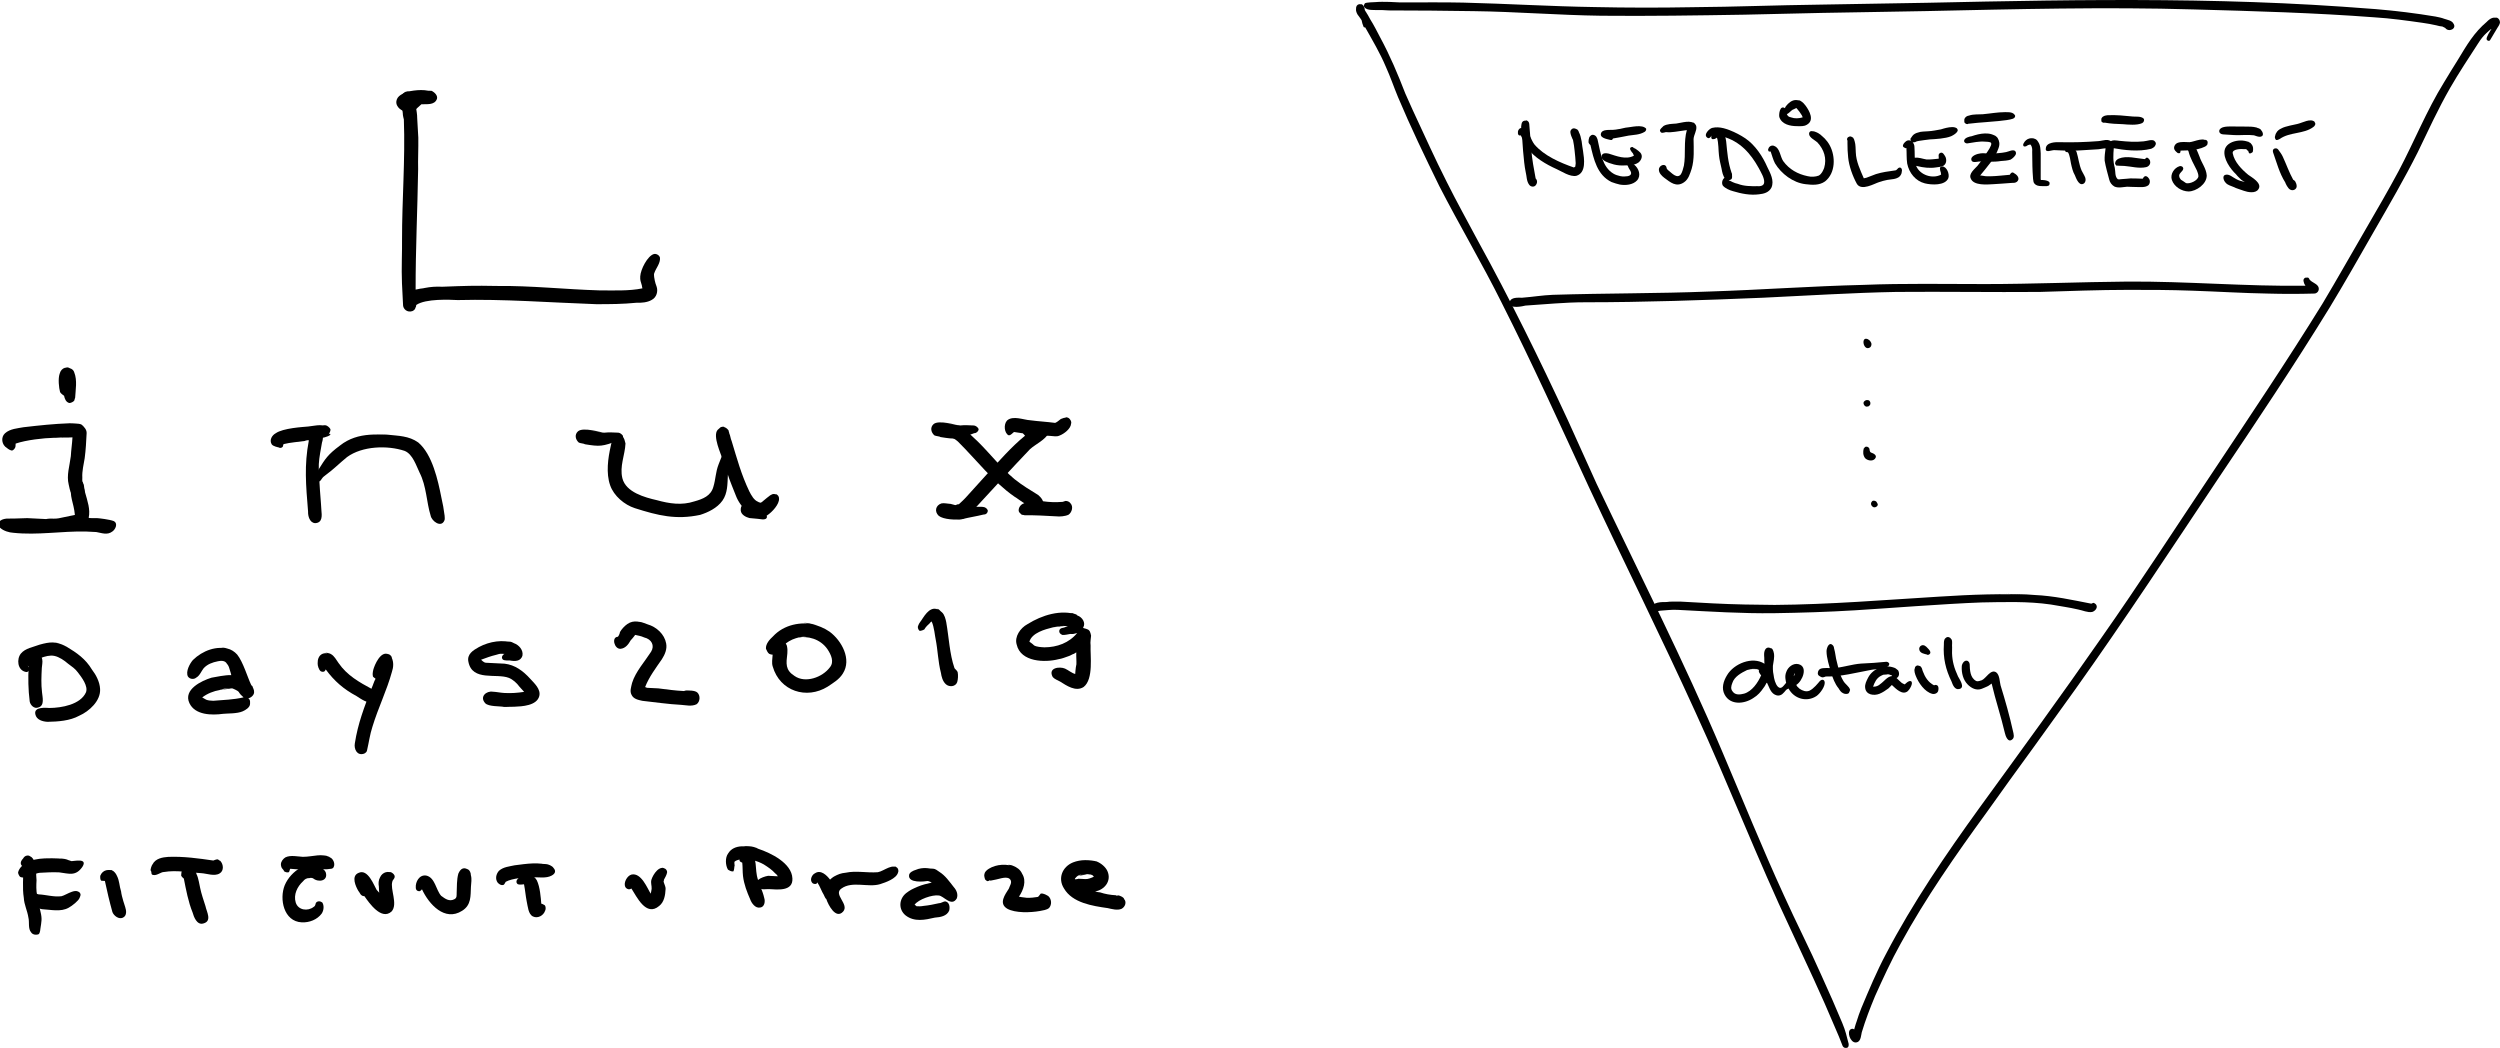 <?xml version="1.0" encoding="UTF-8" standalone="no"?>
<svg
   xmlns:dc="http://purl.org/dc/elements/1.1/"
   xmlns:cc="http://creativecommons.org/ns#"
   xmlns:rdf="http://www.w3.org/1999/02/22-rdf-syntax-ns#"
   xmlns:svg="http://www.w3.org/2000/svg"
   xmlns="http://www.w3.org/2000/svg"
   xmlns:sodipodi="http://sodipodi.sourceforge.net/DTD/sodipodi-0.dtd"
   xmlns:inkscape="http://www.inkscape.org/namespaces/inkscape"
   width="603.985"
   height="253.184"
   version="1.1"
   id="svg5518"
   sodipodi:docname="pyramid.svg"
   inkscape:version="0.92.4 (5da689c313, 2019-01-14)">
  <defs
     id="defs5522" />
  <sodipodi:namedview
     pagecolor="#ffffff"
     bordercolor="#666666"
     borderopacity="1"
     objecttolerance="10"
     gridtolerance="10"
     guidetolerance="10"
     inkscape:pageopacity="0"
     inkscape:pageshadow="2"
     inkscape:window-width="2560"
     inkscape:window-height="1376"
     id="namedview5520"
     showgrid="false"
     fit-margin-top="0"
     fit-margin-left="0"
     fit-margin-right="0"
     fit-margin-bottom="0"
     inkscape:zoom="2.2475044"
     inkscape:cx="272.20387"
     inkscape:cy="204.1714"
     inkscape:window-x="1920"
     inkscape:window-y="27"
     inkscape:window-maximized="1"
     inkscape:current-layer="svg5518" />
  <path
     d="m 98.41,22.163 c 0,0 0.504,0.025 0.673,0.034 0.504,0.025 0.816,0.546 1.135,0.899 0.463,0.866 0.395,2.211 0.345,3.22 0,0 0.261,1.53 0.227,2.203 0.093,1.522 0.177,3.212 0.27,4.733 0.042,2.531 -0.109,5.557 -0.041,7.583 -0.15,9.769 -0.628,19.353 -0.61,29.131 0.168,0.009 0.513,-0.143 0.681,-0.135 0.513,-0.143 1.017,-0.118 1.53,-0.261 1.362,-0.269 2.715,-0.37 4.229,-0.295 5.742,-0.219 7.6,-0.295 13.157,-0.187 8.264,-0.093 16.646,0.83 24.725,1.065 3.371,-4.1e-4 7.239,0.192 10.475,-0.489 0,0 -0.143,-0.513 -0.135,-0.681 -0.286,-1.026 -0.446,-1.202 -0.395,-2.211 0.084,-1.681 1.765,-4.969 3.303,-5.398 0.513,-0.143 1.337,0.235 1.471,0.916 0.101,1.354 -0.967,2.48 -1.361,3.64 -0.185,0.328 -0.034,0.673 -0.05,1.009 -0.009,0.168 0.261,1.53 0.564,2.219 0.446,1.202 0.034,2.699 -1.177,3.313 -1.042,0.622 -2.564,0.715 -3.573,0.665 -3.388,0.337 -6.423,0.354 -9.794,0.354 -11.274,-0.394 -22.355,-1.284 -33.494,-0.996 -1.85,-0.092 -7.735,-0.386 -10.004,1.187 0,0 -0.025,0.504 -0.202,0.664 -0.017,0.336 -0.37,0.656 -0.715,0.807 -1.202,0.446 -2.337,-0.454 -2.279,-1.631 0,0 -0.169,-3.38 -0.253,-5.069 -0.16,-3.548 0.066,-8.088 0.015,-10.45 -0.018,-9.777 0.796,-19.345 0.442,-29.139 0,0 -0.286,-1.026 -0.261,-1.53 0,0 -0.252,-1.698 -0.21,-2.539 -0.135,-0.681 -0.261,-1.53 0.277,-2.177 0.891,-0.967 1.875,-0.412 2.682,0.302 m 0.511,50.594 c 0,0 0,0 -0.009,0.168 0,0 0.009,-0.168 0.009,-0.168"
     id="path5250"
     inkscape:connector-curvature="0"
     style="fill:#000000;fill-opacity:1;stroke:none;stroke-width:1.684;stroke-opacity:1" />
  <path
     d="m 103.48,21.91 c 0,0 0.504,0.025 0.841,0.042 0.656,0.37 1.463,1.084 1.253,1.917 -0.588,1.656 -2.589,1.219 -3.775,1.329 0,0 -0.883,0.799 -1.236,1.118 -0.521,0.311 -1.379,0.605 -2.06,0.74 -1.345,-0.067 -2.976,-1.16 -2.733,-2.665 0.235,-1.337 1.606,-1.774 2.64,-2.228 1.875,-0.412 4.758,-0.774 6.558,0.327"
     id="path5252"
     inkscape:connector-curvature="0"
     style="fill:#000000;fill-opacity:1;stroke:none;stroke-width:1.684;stroke-opacity:1" />
  <path
     d="m 18.685,102.351 c 0,0 0.673,0.034 1,0.218 0.647,0.538 1.286,1.244 1.244,2.085 -0.101,2.018 -0.201,4.035 -0.47,6.045 -0.244,1.505 -0.664,3.17 -0.571,4.691 -0.025,0.504 -0.042,0.841 0.109,1.185 0.126,0.849 1.312,4.111 -0.874,4.002 -1.85,-0.092 -2.253,-2.135 -2.523,-3.497 -0.564,-2.219 0.226,-4.54 0.512,-6.885 0.075,-1.513 0.319,-3.018 0.395,-4.531 0,0 -1.69,0.084 -2.362,0.051 -0.841,-0.042 -1.522,0.093 -2.194,0.059 -2.362,0.051 -6.6,0.514 -9.172,1.397 0,0 -0.025,0.504 -0.034,0.673 -0.017,0.336 -0.378,0.824 -0.723,0.975 -0.345,0.151 -1.16,-0.395 -1.32,-0.572 -1.312,-0.74 -1.556,-2.606 -0.496,-3.565 1.236,-1.118 3.094,-1.194 4.456,-1.463 4.069,-0.471 7.289,-0.816 11.173,-0.96 1.345,0.067 2.194,-0.059 3.338,0.672"
     id="path5254"
     inkscape:connector-curvature="0"
     style="fill:#000000;fill-opacity:1;stroke:none;stroke-width:1.684;stroke-opacity:1" />
  <path
     d="m 15.993,88.732 c 0,0 0.673,0.034 0.832,0.21 0.664,0.202 0.984,0.555 1.127,1.068 0.748,1.891 0.295,4.229 0.203,6.078 0,0 -0.193,0.496 -0.202,0.664 -0.185,0.328 -0.874,0.631 -1.211,0.614 -0.832,-0.21 -1.127,-1.068 -1.261,-1.749 0,0 -0.816,-0.546 -0.967,-0.891 -0.286,-1.026 -0.513,-3.228 -0.118,-4.388 0.42,-1.665 1.95,-1.925 3.085,-1.026"
     id="path5256"
     inkscape:connector-curvature="0"
     style="fill:#000000;fill-opacity:1;stroke:none;stroke-width:1.684;stroke-opacity:1" />
  <path
     d="m 18.678,116.004 c 0,0 0.504,0.025 0.832,0.21 0.496,0.193 0.647,0.538 0.782,1.219 0,0 0.118,1.017 0.261,1.53 0.572,2.051 1.312,4.111 0.875,6.112 -0.009,0.168 1.345,0.067 2.018,0.101 0.504,0.025 3.018,0.319 4.01,0.706 1.152,0.563 0.404,2.043 -0.294,2.514 -1.227,0.95 -2.547,0.379 -3.884,0.143 -0.841,-0.042 -2.186,-0.109 -2.522,-0.126 -5.893,-0.125 -11.677,0.935 -17.546,0.305 -1.009,-0.05 -2.337,-0.454 -3.144,-1.168 -1.27,-1.58 0.622,-2.329 1.967,-2.262 0,0 3.035,-0.017 4.557,-0.11 1.513,0.075 3.027,0.151 4.54,0.226 0,0 0.681,-0.135 1.017,-0.118 0.168,0.009 1.345,0.067 2.026,-0.068 1.362,-0.269 2.556,-0.547 3.918,-0.816 -0.305,-3.237 -1.417,-4.318 -0.808,-7.457 0.572,-1.32 1.908,-1.085 2.715,-0.37"
     id="path5258"
     inkscape:connector-curvature="0"
     style="fill:#000000;fill-opacity:1;stroke:none;stroke-width:1.684;stroke-opacity:1"
     sodipodi:nodetypes="cccccccccccccccccccc" />
  <path
     d="m 77.998,102.715 c 0,0 0.504,0.025 0.673,0.034 0.336,0.017 0.984,0.555 1.135,0.899 0.151,0.345 -0.218,1 -0.403,1.328 0,0 0.353,-0.32 0.345,-0.151 0.488,0.361 -1.564,0.933 -1.732,0.925 0,0 -0.034,0.673 -0.227,1.169 -0.244,1.505 -0.681,3.506 -0.764,5.187 -0.126,2.522 0.649,10.652 0.623,11.156 0.109,1.185 0.353,3.052 -1.504,3.128 -1.345,-0.067 -1.766,-1.774 -1.715,-2.783 -0.522,-6.431 -0.96,-11.173 0.183,-17.184 0.009,-0.168 -0.673,-0.034 -1.017,0.118 -1.698,0.252 -3.388,0.337 -5.095,0.757 -0.009,0.168 -0.193,0.496 -0.202,0.664 -0.353,0.32 -0.689,0.303 -1.017,0.118 0,0 0,0 0,0 0,0 0,0 0,0 0,0 -1.337,-0.235 -1.648,-0.756 -0.622,-1.042 0.109,-2.186 0.975,-2.648 1.749,-1.261 6.65,-1.522 7.835,-1.632 2.203,-0.227 3.581,-0.833 5.364,0.605"
     id="path5260"
     inkscape:connector-curvature="0"
     style="fill:#000000;fill-opacity:1;stroke:none;stroke-width:1.684;stroke-opacity:1" />
  <path
     d="m 91.037,104.883 c 0,0 1.681,0.084 2.522,0.126 2.682,0.302 5.212,0.26 7.491,1.891 3.397,2.866 4.768,9.172 5.576,13.257 0.412,1.875 0.547,2.556 0.791,4.422 -0.017,0.336 0.126,0.849 -0.059,1.177 -0.765,1.816 -3.043,0.185 -3.313,-1.177 -1.018,-3.253 -0.993,-7.129 -2.683,-10.416 -0.765,-1.555 -1.632,-4.464 -3.616,-5.237 -4.145,-1.387 -10.223,-1.184 -13.897,1.498 -1.757,1.429 -3.354,3.035 -5.103,4.297 -0.353,0.32 -0.698,0.471 -0.883,0.799 -0.177,0.16 -0.37,0.656 -0.538,0.647 0,0 -0.53,0.479 -0.866,0.462 -0.336,-0.017 -0.656,-0.37 -0.631,-0.874 -0.126,-0.849 0.748,-1.48 1.126,-2.304 1.647,-2.615 2.202,-3.599 5.178,-5.81 4.388,-3.489 9.743,-2.717 14.948,-2.289"
     id="path5262"
     inkscape:connector-curvature="0"
     style="fill:#000000;fill-opacity:1;stroke:none;stroke-width:1.684;stroke-opacity:1" />
  <path
     d="m 149.375,104.869 c 0,0 0.832,0.21 0.984,0.555 0.488,0.361 0.614,1.211 0.757,1.723 -0.143,2.858 -1.454,5.49 -0.756,8.39 0.841,3.413 5.499,4.657 8.332,5.304 2.993,0.824 6.003,1.311 9.088,0.285 2.051,-0.572 3.943,-1.32 4.556,-3.481 0.605,-1.993 0.512,-3.514 1.286,-5.498 0.387,-0.992 0.773,-1.984 1.151,-2.808 0.017,-0.336 0.21,-0.832 0.555,-0.984 0.689,-0.303 1.152,0.563 1.118,1.236 -0.059,1.177 -0.344,3.523 -0.596,5.196 -0.109,2.186 -0.05,4.38 -1.319,6.171 -1.269,1.791 -3.514,2.859 -5.397,3.439 -5.792,1.228 -10.122,0.169 -15.764,-1.629 -2.489,-0.798 -5.078,-2.95 -5.961,-5.523 -1.034,-2.917 -0.514,-6.599 0.133,-9.433 0.244,-1.505 1.21,-3.985 2.984,-2.38"
     id="path5264"
     inkscape:connector-curvature="0"
     style="fill:#000000;fill-opacity:1;stroke:none;stroke-width:1.684;stroke-opacity:1" />
  <path
     d="m 174.916,103.108 c 0,0 0.16,0.177 0.328,0.185 0,0 0.328,0.185 0.488,0.361 0,0 0.16,0.177 0.16,0.177 0.16,0.177 0.16,0.177 0.151,0.345 0,0 0.151,0.345 0.143,0.513 0.303,0.689 0.278,1.194 0.58,1.883 1.304,4.279 2.296,8.037 4.281,12.181 0.462,0.866 1.076,2.076 2.068,2.463 0.488,0.361 1.673,0.252 2.152,0.782 0.479,0.53 0.269,1.362 -0.252,1.673 -3.144,2.203 -6.179,-1.151 -7.222,-3.9 -0.446,-1.202 -1.505,-3.615 -2.086,-5.498 -0.446,-1.202 -0.723,-2.396 -1.177,-3.43 -0.286,-1.026 -2.422,-5.515 -1.169,-6.969 0,0 0,0 0,0 0,0 0.353,-0.32 0.53,-0.479 0,0 0.177,-0.16 0.177,-0.16 0,0 0.345,-0.151 0.513,-0.143 0,0 0.336,0.017 0.504,0.025"
     id="path5266"
     inkscape:connector-curvature="0"
     style="fill:#000000;fill-opacity:1;stroke:none;stroke-width:1.684;stroke-opacity:1" />
  <path
     d="m 186.914,119.383 c 0,0 0.336,0.017 0.673,0.034 0.328,0.185 0.647,0.538 0.622,1.042 0.101,1.354 -1.681,3.287 -2.9,4.069 -0.168,-0.009 -0.009,0.168 -0.017,0.336 -0.025,0.504 -0.538,0.647 -1.042,0.622 0,0 -2.177,-0.277 -3.186,-0.327 -0.832,-0.21 -1.984,-0.773 -2.102,-1.79 -0.202,-2.707 3.295,-1.858 4.641,-1.791 -0.009,0.168 1.58,-1.27 2.455,-1.9 0.698,-0.471 1.202,-0.446 1.85,0.092"
     id="path5268"
     inkscape:connector-curvature="0"
     style="fill:#000000;fill-opacity:1;stroke:none;stroke-width:1.684;stroke-opacity:1" />
  <path
     d="m 252.531,101.967 c 0,0 0.664,0.202 0.816,0.546 0.303,0.689 0.446,1.202 0.068,2.026 -0.933,1.808 -3.169,2.707 -4.581,3.986 -4.447,4.666 -8.725,9.341 -13.181,14.176 -0.538,0.647 -1.412,1.278 -1.95,1.925 -0.353,0.32 -0.706,0.639 -1.219,0.782 -0.849,0.126 -2.026,0.068 -2.48,-0.967 -0.454,-1.034 0.47,-2.674 1.647,-2.615 0,0 1.412,-1.278 1.95,-1.925 1.606,-1.774 3.211,-3.548 4.817,-5.322 2.85,-3.061 5.893,-6.617 9.23,-9.316 0,0 -0.32,-0.353 -0.479,-0.53 0.017,-0.336 0.218,-1 0.563,-1.152 1.715,-0.589 4.691,-2.8 5.759,-0.556"
     id="path5270"
     inkscape:connector-curvature="0"
     style="fill:#000000;fill-opacity:1;stroke:none;stroke-width:1.684;stroke-opacity:1" />
  <path
     d="m 231.42,102.768 c 0,0 0.336,0.017 0.664,0.202 0.328,0.185 0.816,0.546 0.975,0.723 1.127,1.068 2.253,2.135 3.22,3.026 3.052,3.018 5.583,6.347 8.82,9.037 1.782,1.437 3.91,2.723 5.709,3.825 0.647,0.538 1.606,1.597 1.06,2.413 -1.631,2.279 -5.986,-1.647 -6.81,-2.025 -5.213,-3.631 -9.165,-8.885 -13.663,-13.324 -1.631,-1.451 -2.723,-0.782 -2.043,-2.968 0.765,-1.816 2.732,-0.707 3.708,0.017"
     id="path5272"
     inkscape:connector-curvature="0"
     style="fill:#000000;fill-opacity:1;stroke:none;stroke-width:1.684;stroke-opacity:1"
     sodipodi:nodetypes="ccccccccccc" />
  <path
     d="m 228.455,121.668 c 0,0 0.673,0.034 1.177,0.059 0.832,0.21 1.497,0.412 2.329,0.622 1.841,0.26 3.708,0.017 5.389,0.1 0.673,0.034 1.16,0.395 1.303,0.908 -0.034,0.673 -0.555,0.984 -1.059,0.959 -1.707,0.421 -3.405,0.673 -5.111,1.094 -1.53,0.261 -4.557,0.11 -5.692,-0.79 -1.127,-1.068 -0.715,-2.564 0.655,-3.001 0.681,-0.135 1.345,0.067 2.018,0.101 0.832,0.21 1.665,0.42 2.497,0.63"
     id="path5274"
     inkscape:connector-curvature="0"
     style="fill:#000000;fill-opacity:1;stroke:none;stroke-width:1.684;stroke-opacity:1" />
  <path
     d="m 249.466,120.956 c 0,0 1.356,0.065 2.04,0.182 2.544,0.144 3.06,0.273 5.242,0.107 0.168,-0.012 0.491,-0.206 0.659,-0.219 0.504,-0.038 1.033,0.259 1.226,0.582 0.735,0.788 0.334,2.169 -0.467,2.737 -0.814,0.4 -2.157,0.502 -3.009,0.398 -2.544,-0.144 -5.087,-0.287 -7.618,-0.263 0,0 0,0 0,0 0,0 -0.516,-0.129 -0.684,-0.117 -0.361,-0.31 -0.723,-0.62 -0.748,-0.956 -0.064,-0.839 0.556,-1.562 1.215,-1.781 1.938,-1.161 5.204,-0.397 7.244,-0.215 m -6.238,2.333 c 0,0 0,0 -0.012,-0.168"
     id="path5276"
     inkscape:connector-curvature="0"
     style="fill:#000000;fill-opacity:1;stroke:none;stroke-width:1.684;stroke-opacity:1" />
  <path
     d="m 227.074,102.046 c 0,0 2.842,0.479 4.347,0.722 0.168,0.009 0.336,0.017 0.504,0.025 1.017,-0.118 2.194,-0.059 3.371,-4.1e-4 0.336,0.017 0.992,0.387 1.135,0.899 -0.025,0.504 -0.555,0.984 -1.059,0.959 -3.967,1.529 -4.585,1.516 -8.138,0.943 -0.16,-0.177 -1.169,-0.227 -1.497,-0.412 -0.807,-0.715 -1.085,-1.908 -0.202,-2.707 1.236,-1.118 5.717,0.285 6.053,0.302"
     id="path5278"
     inkscape:connector-curvature="0"
     style="fill:#000000;fill-opacity:1;stroke:none;stroke-width:1.684;stroke-opacity:1"
     sodipodi:nodetypes="cccccccccc" />
  <path
     d="m 257.331,100.772 c 0,0 0.504,0.025 0.832,0.21 0.328,0.185 0.799,0.883 0.605,1.379 -0.059,1.177 -1.639,2.447 -2.841,2.892 -0.689,0.303 -1.354,0.101 -2.194,0.059 -2.858,-0.143 -5.877,-0.462 -8.718,-0.941 -0.168,-0.009 -0.891,0.967 -1.387,0.774 -0.984,-0.555 -1.219,-2.589 -0.328,-3.556 1.412,-1.278 4.052,-0.135 5.565,-0.06 2.009,0.269 4.027,0.369 6.036,0.638 0.168,0.009 1.042,-0.622 1.395,-0.942 1.034,-0.454 1.538,-0.429 2.346,0.286"
     id="path5280"
     inkscape:connector-curvature="0"
     style="fill:#000000;fill-opacity:1;stroke:none;stroke-width:1.684;stroke-opacity:1" />
  <path
     d="m 8.106,157.531 c 0,0 0.841,0.042 1.328,0.403 0.496,0.193 0.631,0.874 0.774,1.387 0.135,0.681 -0.067,1.345 -0.101,2.018 -0.109,2.186 -0.193,3.867 0.043,5.902 0.109,1.185 0.681,3.237 -0.857,3.666 -1.034,0.454 -1.993,-0.605 -2.119,-1.454 -0.362,-2.884 -0.396,-5.582 -0.253,-8.441 0,0 -0.664,-0.202 -0.647,-0.538 -0.303,-0.689 0.429,-1.833 0.613,-2.161 0.723,-0.975 1.732,-0.925 2.715,-0.37"
     id="path5282"
     inkscape:connector-curvature="0"
     style="fill:#000000;fill-opacity:1;stroke:none;stroke-width:1.684;stroke-opacity:1" />
  <path
     d="m 13.285,155.093 c 0,0 0.664,0.202 0.992,0.387 0.664,0.202 1.16,0.395 1.816,0.765 2.455,1.471 4.574,2.925 6.129,5.531 0.95,1.227 1.875,2.959 1.959,4.649 0.194,2.875 -2.631,5.431 -5.043,6.491 -2.253,1.236 -5.128,1.43 -7.659,1.472 -1.177,-0.059 -2.674,-0.47 -2.943,-1.832 -0.412,-1.875 2.606,-1.556 3.447,-1.514 2.867,-0.025 7.457,-0.808 8.785,-3.776 0.58,-1.488 -1.001,-3.59 -1.951,-4.817 -0.631,-0.874 -1.446,-1.421 -2.422,-2.143 -0.807,-0.715 -2.11,-1.622 -3.279,-1.849 -2.001,-0.437 -4.952,1.27 -6.675,2.027 0,0 0.479,0.53 0.631,0.874 0.311,0.521 -0.395,1.16 -0.891,0.967 -2.001,-0.437 -2.203,-3.144 -1.127,-4.439 1.076,-1.295 2.942,-1.539 4.489,-2.136 2.564,-0.715 3.918,-0.816 6.221,0.31"
     id="path5284"
     inkscape:connector-curvature="0"
     style="fill:#000000;fill-opacity:1;stroke:none;stroke-width:1.684;stroke-opacity:1" />
  <path
     d="m 53.336,156.416 c 0,0 1.009,0.05 1.505,0.244 1,0.218 1.816,0.765 2.455,1.471 1.429,1.757 2.582,5.691 3.347,7.247 0,0 0.151,0.345 0.32,0.353 0.143,0.513 0.462,0.866 0.429,1.538 -0.034,0.673 -0.74,1.312 -1.421,1.446 0,0 0.328,0.185 0.32,0.353 0.16,0.177 0.135,0.681 0.118,1.017 -0.042,0.841 -1.084,1.463 -1.774,1.766 -1.379,0.605 -3.733,0.488 -4.75,0.606 -2.715,0.37 -6.759,0.337 -8.13,-2.597 -1.522,-3.279 2.967,-5.415 5.363,-6.138 0.681,-0.135 1.53,-0.261 2.211,-0.395 1.017,-0.118 1.53,-0.261 2.539,-0.21 0.009,-0.168 -0.286,-1.026 -0.429,-1.538 -0.143,-0.513 -0.294,-0.858 -0.614,-1.211 -0.462,-0.866 -1.48,-0.748 -2.161,-0.613 -1.362,0.269 -2.564,0.715 -3.455,1.682 -0.538,0.647 -0.933,1.808 -1.799,2.27 -0.53,0.479 -1.538,0.429 -2.009,-0.269 -0.614,-1.211 0.496,-3.178 1.21,-3.985 2.303,-2.245 5.742,-3.591 8.894,-2.59 m 0.539,9.466 c 0,0 -0.673,-0.034 -1.009,-0.05 -0.504,-0.025 -1.53,0.261 -1.875,0.412 -1.53,0.261 -3.077,0.858 -4.304,1.808 0,0 0.656,0.37 0.984,0.555 0.496,0.193 1,0.218 1.673,0.252 2.539,-0.21 4.901,-0.261 7.289,-0.816 0.168,0.009 -0.647,-0.538 -0.959,-1.059 0,0 -0.151,-0.345 -0.479,-0.53 -0.328,-0.185 -0.656,-0.37 -1.152,-0.563 -1,-0.218 -2.203,0.227 -3.22,0.345 m -5.549,-3.648 c 0,0 -0.185,0.328 -0.185,0.328 0,0 0.185,-0.328 0.185,-0.328 m -1.303,-0.908 c 0,0 0,0 0,0 0,0 -0.009,0.168 -0.009,0.168"
     id="path5294"
     inkscape:connector-curvature="0"
     style="fill:#000000;fill-opacity:1;stroke:none;stroke-width:1.684;stroke-opacity:1" />
  <path
     d="m 78.558,157.674 c 0,0 1.009,0.05 1.497,0.412 0.656,0.37 1.278,1.412 1.749,2.11 2.043,2.967 4.994,4.632 8.114,6.304 0.168,0.009 0.925,-1.639 1.774,-1.766 0.345,-0.151 0.832,0.21 0.984,0.555 -0.009,0.168 -0.202,0.664 -0.21,0.832 -0.244,1.505 -0.496,3.178 -2.202,3.598 -1.53,0.261 -2.993,-0.824 -4.136,-1.555 -3.119,-1.673 -5.381,-3.64 -7.433,-6.439 0.009,-0.168 -0.009,0.168 -0.185,0.328 -0.185,0.328 -0.689,0.303 -1.017,0.118 -0.488,-0.361 -0.774,-1.387 -0.748,-1.892 -0.068,-2.026 1.328,-2.968 3.144,-2.203"
     id="path5296"
     inkscape:connector-curvature="0"
     style="fill:#000000;fill-opacity:1;stroke:none;stroke-width:1.684;stroke-opacity:1" />
  <path
     d="m 93.548,157.916 c 0,0 0.328,0.185 0.496,0.193 0.328,0.185 0.647,0.538 0.631,0.874 0.454,1.034 0.395,2.211 4.3e-4,3.371 -1.235,4.49 -3.295,8.601 -4.706,13.25 -0.597,1.824 -0.865,3.834 -1.294,5.667 -0.017,0.336 -0.37,0.656 -0.715,0.807 -1.715,0.589 -2.472,-1.135 -2.237,-2.471 0.748,-4.851 2.294,-8.819 4.034,-13.284 0.378,-0.824 0.588,-1.656 0.958,-2.312 0.009,-0.168 -0.656,-0.37 -0.639,-0.706 -0.143,-0.513 0.075,-1.513 0.269,-2.009 0.588,-1.656 2.261,-4.776 4.178,-2.657"
     id="path5298"
     inkscape:connector-curvature="0"
     style="fill:#000000;fill-opacity:1;stroke:none;stroke-width:1.684;stroke-opacity:1" />
  <path
     d="m 122.022,154.785 c 0,0 0.664,0.202 1,0.218 0.504,0.025 0.832,0.21 1.16,0.395 1.16,0.395 2.279,1.631 2.043,2.967 -0.412,1.497 -1.925,1.421 -3.094,1.194 -0.168,-0.009 -1.354,0.101 -1.673,-0.252 -0.479,-0.53 0.059,-1.177 0.403,-1.328 0.168,0.009 -0.336,-0.017 -0.673,-0.034 -0.504,-0.025 -0.849,0.126 -1.362,0.269 -1.194,0.278 -2.396,0.723 -3.598,1.169 0,0 0.639,0.706 1.143,0.731 1.85,0.092 2.69,0.134 4.54,0.226 2.514,0.294 4.464,1.74 6.222,3.682 0.959,1.059 2.573,2.488 2.153,4.153 -0.622,2.329 -4.17,2.489 -6.028,2.565 -0.673,-0.034 -1.69,0.084 -2.531,0.042 -0.832,-0.21 -3.708,-0.017 -4.506,-0.899 -1.438,-1.589 0.319,-3.018 1.824,-2.775 1.009,0.05 1.841,0.26 2.85,0.311 1.681,0.084 3.035,-0.017 4.733,-0.27 0,0 -0.799,-0.883 -1.118,-1.236 -0.631,-0.874 -1.598,-1.765 -2.59,-2.152 -2.976,-1.16 -8.811,0.909 -9.753,-3.858 -0.412,-1.875 1.151,-2.808 2.539,-3.582 2.598,-1.387 5.826,-1.901 8.642,-0.917"
     id="path5300"
     inkscape:connector-curvature="0"
     style="fill:#000000;fill-opacity:1;stroke:none;stroke-width:1.684;stroke-opacity:1" />
  <path
     d="m 153.279,150.173 c 0,0 0.841,0.042 1.177,0.059 0.673,0.034 1.328,0.403 1.993,0.605 2.161,0.613 4.095,2.396 4.49,4.607 0.269,1.362 -0.302,2.682 -1.034,3.825 -1.454,2.119 -3.076,4.229 -4.043,6.709 0,0 0.328,0.185 0.496,0.193 0.841,0.042 1.85,0.092 2.69,0.134 2.177,0.277 4.019,0.538 6.205,0.647 0,0 0.345,-0.151 0.513,-0.143 0.504,0.025 2.026,-0.068 2.674,0.47 0.807,0.715 0.732,2.228 -0.143,2.858 -1.211,0.614 -2.707,0.202 -3.716,0.152 -3.195,-0.159 -6.373,-0.655 -9.391,-0.974 -1,-0.218 -2.169,-0.445 -2.623,-1.479 -0.462,-0.866 -0.076,-1.858 0.143,-2.858 0.807,-2.657 3.127,-5.238 4.589,-7.525 0.916,-1.471 0.151,-3.027 -1.682,-3.455 -0.824,-0.378 -1.328,-0.403 -2.161,-0.613 0,0 -0.723,0.975 -1.076,1.295 -0.555,0.984 -1.278,1.959 -2.463,2.068 -1.522,0.093 -2.22,-2.808 -0.698,-2.9 0.168,0.009 0.546,-0.816 0.563,-1.152 0.37,-0.656 1.084,-1.463 1.782,-1.934 1.572,-1.102 3.228,-0.513 4.885,0.075 m -6.28,4.238 c 0,0 0,0 0,0 0.009,-0.168 0.009,-0.168 0.009,-0.168"
     id="path5302"
     inkscape:connector-curvature="0"
     style="fill:#000000;fill-opacity:1;stroke:none;stroke-width:1.684;stroke-opacity:1" />
  <path
     d="m 194.129,150.446 c 0,0 1.345,0.067 1.841,0.26 1.665,0.42 3.153,1 4.456,1.908 2.926,2.169 5.398,6.675 3.204,10.105 -0.916,1.471 -2.303,2.245 -3.699,3.187 -5.044,3.12 -11.518,1.111 -13.242,-4.874 -0.294,-0.858 -0.076,-1.858 -0.025,-2.867 0,0 -0.504,-0.025 -0.832,-0.21 -0.328,-0.185 -0.631,-0.874 -0.782,-1.219 -0.109,-1.185 0.958,-2.312 1.664,-2.951 2.673,-2.901 6.759,-3.708 10.593,-2.843 m -2.505,2.909 c 0,0 -1.009,-0.05 -1.522,0.093 -1.362,0.269 -2.396,0.723 -3.447,1.514 0,0 0.311,0.521 0.303,0.689 0.135,0.681 0.118,1.017 0.084,1.69 -0.294,2.514 -0.538,4.019 1.749,5.481 2.606,1.816 6.726,0.335 8.533,-2.103 1.076,-1.295 0.319,-3.018 -0.623,-4.414 -1.732,-2.446 -4.725,-3.27 -7.449,-2.731 m -3.178,2.876 c 0,0 0,0 0,0"
     id="path5304"
     inkscape:connector-curvature="0"
     style="fill:#000000;fill-opacity:1;stroke:none;stroke-width:1.684;stroke-opacity:1" />
  <path
     d="m 226.244,147.004 c 0,0 0.328,0.185 0.496,0.193 0.328,0.185 0.479,0.53 0.807,0.714 0.647,0.538 0.925,1.732 1.06,2.413 0.656,3.741 0.8,7.625 1.977,11.055 -0.009,0.168 0.647,0.538 0.79,1.051 0.135,0.681 0.084,1.69 -0.117,2.354 -0.395,1.16 -1.917,1.253 -2.724,0.538 -0.807,-0.715 -1.085,-1.908 -1.211,-2.757 -0.707,-2.732 -0.74,-5.431 -1.279,-8.155 -0.143,-0.513 -0.353,-3.052 -0.967,-4.262 0,0 -0.345,0.151 -0.353,0.32 -0.53,0.479 -1.059,0.959 -1.429,1.614 0,0 -0.866,0.463 -1.194,0.278 -0.32,-0.353 -0.462,-0.866 -0.278,-1.194 0.202,-0.664 0.731,-1.143 1.101,-1.799 1.278,-1.959 2.69,-3.237 4.624,-1.455"
     id="path5306"
     inkscape:connector-curvature="0"
     style="fill:#000000;fill-opacity:1;stroke:none;stroke-width:1.684;stroke-opacity:1" />
  <path
     d="m 257.973,148.077 c 0,0 0.673,0.034 1.177,0.059 0.328,0.185 0.832,0.21 1.152,0.563 1.16,0.395 2.102,1.79 1.371,2.934 -0.009,0.168 0.664,0.202 0.992,0.387 0.664,0.202 0.799,0.883 0.933,1.564 -0.034,0.673 -0.244,1.505 -0.117,2.354 -0.117,2.354 0.774,8.13 -1.68,10.03 -1.917,1.253 -4.195,-0.378 -5.667,-1.294 -0.656,-0.37 -1.32,-0.572 -1.799,-1.101 -1.236,-2.253 1.647,-2.615 2.967,-2.043 0.824,0.378 1.631,1.093 2.463,1.303 -0.009,0.168 0.075,-1.513 0.286,-2.346 0.042,-0.841 -0.076,-1.858 -0.025,-2.867 0,0 -0.345,0.151 -0.521,0.311 -0.513,0.143 -0.866,0.462 -1.379,0.605 -0.857,0.294 -1.547,0.597 -2.396,0.723 -3.245,0.85 -9.138,0.724 -10.106,-3.538 -0.58,-1.883 0.874,-4.002 2.606,-4.927 3.48,-2.186 8.104,-3.641 12.081,-2.263 m -3.169,2.707 c 0,0 -0.841,-0.042 -1.185,0.109 -0.504,-0.025 -1.017,0.118 -1.698,0.252 -1.707,0.421 -4.952,1.27 -5.565,3.431 0,0 0.816,0.546 1.135,0.899 0.656,0.37 1.665,0.42 2.505,0.462 3.035,-0.017 5.952,-1.052 7.927,-3.482 0,0 -0.345,0.151 -0.513,0.143 -0.345,0.151 -0.849,0.126 -1.185,0.109 -0.681,0.135 -1.362,0.269 -1.866,0.244 -1.16,-0.395 -0.933,-1.564 -0.084,-1.69 0.168,0.009 1.026,-0.286 1.37,-0.437 0,0 -0.673,-0.034 -1.177,-0.059 -1.017,0.118 -1.53,0.261 -2.715,0.37 m 6.171,1.319 c 0,0 0,0 0,0"
     id="path5308"
     inkscape:connector-curvature="0"
     style="fill:#000000;fill-opacity:1;stroke:none;stroke-width:1.684;stroke-opacity:1" />
  <path
     d="m 75.102,208.957 c 0,0 0.841,0.042 1.337,0.235 0.832,0.21 1.984,0.773 2.279,1.631 0.572,2.051 -1.807,2.438 -3.102,1.362 0,0 -0.496,-0.193 -0.841,-0.042 -0.673,-0.034 -1.194,0.278 -1.555,0.765 -1.412,1.278 -2.354,3.254 -1.773,5.137 0.58,1.883 2.926,2.169 4.33,1.059 0.521,-0.311 0.37,-0.656 0.555,-0.984 0.361,-0.488 1.034,-0.454 1.522,-0.093 0.471,0.698 0.412,1.875 -0.134,2.69 -1.084,1.463 -2.976,2.211 -4.825,2.119 -4.372,-0.218 -5.448,-5.666 -4.104,-8.97 0.765,-1.816 2.185,-3.262 3.749,-4.196 0,0 0.37,-0.656 0.714,-0.807 0.504,0.025 1.177,0.059 1.85,0.092"
     id="path5310"
     inkscape:connector-curvature="0"
     style="fill:#000000;fill-opacity:1;stroke:none;stroke-width:1.684;stroke-opacity:1" />
  <path
     d="m 78.255,206.586 c 0,0 1,0.218 1.488,0.58 0.664,0.202 1.278,1.412 0.9,2.236 -0.202,0.664 -1.034,0.454 -1.547,0.597 -3.203,0.009 -5.91,0.211 -8.928,-0.108 -0.168,-0.009 -0.202,0.664 -0.378,0.824 -0.513,0.143 -0.841,-0.042 -1.169,-0.227 0.009,-0.168 -0.311,-0.521 -0.471,-0.698 -0.16,-0.177 -0.303,-0.689 -0.286,-1.026 0.034,-0.673 0.572,-1.32 1.093,-1.631 1.211,-0.614 3.043,-0.185 4.22,-0.127 2.699,-0.034 4.43,-0.959 6.734,0.167 m -9.886,2.204 c 0,0 0,0 0,0"
     id="path5312"
     inkscape:connector-curvature="0"
     style="fill:#000000;fill-opacity:1;stroke:none;stroke-width:1.684;stroke-opacity:1" />
  <path
     d="m 93.724,210.728 c 0,0 0.513,-0.143 0.841,0.042 0.328,0.185 0.816,0.546 0.79,1.051 -0.025,0.504 -0.546,0.816 -0.563,1.152 -0.597,1.824 1.413,5.464 -0.192,7.239 -2.471,2.237 -5.456,-2.126 -6.558,-3.698 0,0 -0.504,-0.025 -0.664,-0.202 -0.328,-0.185 -0.471,-0.698 -0.79,-1.051 -0.622,-1.042 -1.842,-3.632 0.05,-4.38 2.245,-1.068 3.725,3.051 4.347,4.094 0.16,0.177 0.479,0.53 0.639,0.706 0,0 -0.118,-1.017 -0.093,-1.522 -0.135,-0.681 -0.093,-1.522 0.277,-2.177 0.572,-1.32 2.11,-1.749 3.245,-0.85"
     id="path5314"
     inkscape:connector-curvature="0"
     style="fill:#000000;fill-opacity:1;stroke:none;stroke-width:1.684;stroke-opacity:1" />
  <path
     d="m 111.976,209.785 c 0,0 0.673,0.034 1,0.218 0.496,0.193 0.799,0.883 0.774,1.387 0.286,1.026 0.076,1.858 0.026,2.867 -0.109,2.186 0.118,4.388 -2.143,5.793 -4.178,2.657 -8.012,-1.58 -9.686,-5.203 0,0 -0.361,0.488 -0.698,0.471 -0.504,-0.025 -0.824,-0.378 -0.799,-0.883 -0.101,-1.354 0.832,-3.161 2.505,-2.909 2.169,0.445 2.354,3.489 3.632,4.901 0.975,0.723 1.951,1.446 3.161,0.832 0.689,-0.303 0.555,-0.984 0.58,-1.488 0.075,-1.513 -0.009,-3.203 0.403,-4.7 0.572,-1.32 1.437,-1.782 2.732,-0.707"
     id="path5316"
     inkscape:connector-curvature="0"
     style="fill:#000000;fill-opacity:1;stroke:none;stroke-width:1.684;stroke-opacity:1" />
  <path
     d="m 127.916,211.254 c 0,0 0.496,0.193 0.656,0.37 0.496,0.193 0.816,0.546 1.127,1.068 0.765,1.555 0.967,4.262 1.068,5.616 0.168,0.009 0.496,0.193 0.824,0.378 0.32,0.353 0.286,1.026 0.101,1.354 -0.395,1.16 -1.782,1.934 -2.934,1.371 -1.152,-0.563 -1.228,-2.421 -1.505,-3.615 -0.269,-1.362 -0.37,-2.715 -0.639,-4.077 0.009,-0.168 -0.336,-0.017 -0.504,-0.025 0,0 -1.017,0.118 -1.169,-0.227 -0.32,-0.353 -0.126,-0.849 0.05,-1.009 1.084,-1.463 2.934,-1.371 4.237,-0.463"
     id="path5318"
     inkscape:connector-curvature="0"
     style="fill:#000000;fill-opacity:1;stroke:none;stroke-width:1.684;stroke-opacity:1" />
  <path
     d="m 130.741,208.698 c 0,0 0.841,0.042 1.177,0.059 0.504,0.025 1.496,0.412 1.808,0.933 0.639,0.706 0.437,1.37 -0.429,1.833 -1.387,0.774 -3.22,0.345 -4.742,0.438 -1.513,-0.075 -4.901,0.261 -6.288,1.035 -0.168,-0.009 -0.378,0.824 -0.715,0.807 -0.513,0.143 -1,-0.218 -1.32,-0.572 -0.631,-0.874 -0.404,-2.043 0.311,-2.85 1.059,-0.959 2.581,-1.051 3.775,-1.329 2.884,-0.362 5.944,-0.883 8.592,0.091 m -10.803,3.675 c 0,0 0.009,-0.168 0.009,-0.168"
     id="path5320"
     inkscape:connector-curvature="0"
     style="fill:#000000;fill-opacity:1;stroke:none;stroke-width:1.684;stroke-opacity:1" />
  <path
     d="m 159.88,209.635 c 0,0 0.504,0.025 0.664,0.202 0.336,0.017 0.647,0.538 0.631,0.874 -0.025,0.504 -0.58,1.488 -0.765,1.816 -0.009,0.168 -0.025,0.504 -0.193,0.496 0.009,-0.168 0.168,0.009 0.16,0.177 0.143,0.513 0.454,1.034 0.429,1.538 -0.075,1.513 -0.328,3.186 -1.555,4.136 -3.169,2.707 -5.448,-2.294 -6.701,-4.211 0,0 -0.345,0.151 -0.345,0.151 -0.513,0.143 -1,-0.218 -1.152,-0.563 -0.454,-1.034 0.47,-2.674 1.496,-2.959 2.388,-0.555 3.876,3.396 4.658,4.615 0,0 0.21,-0.832 0.227,-1.169 0.042,-0.841 -0.269,-1.362 -0.059,-2.194 0.403,-1.328 2.042,-3.775 3.497,-2.523"
     id="path5322"
     inkscape:connector-curvature="0"
     style="fill:#000000;fill-opacity:1;stroke:none;stroke-width:1.684;stroke-opacity:1" />
  <path
     d="m 180.451,206.109 c 0,0 0.504,0.025 0.664,0.202 0.488,0.361 0.975,0.723 1.278,1.412 0.278,1.194 0.21,2.539 0.48,3.901 0.412,1.875 1.346,3.438 1.758,5.313 0.294,0.858 0.059,2.194 -0.958,2.312 -1.194,0.278 -2.136,-1.118 -2.43,-1.975 -0.757,-1.723 -1.505,-3.615 -1.741,-5.649 -0.118,-1.017 -0.059,-2.194 -0.177,-3.212 0,0 -0.664,-0.202 -0.647,-0.538 -0.151,-0.345 0.218,-1 0.403,-1.328 0.883,-0.799 1.875,-0.412 2.522,0.126 m -1.765,1.598 c 0,0 0.168,0.009 0.168,0.009"
     id="path5324"
     inkscape:connector-curvature="0"
     style="fill:#000000;fill-opacity:1;stroke:none;stroke-width:1.684;stroke-opacity:1" />
  <path
     d="m 179.694,204.386 c 0,0 0.841,0.042 1.345,0.067 0.673,0.034 1.505,0.244 2.161,0.613 2.985,0.992 8.088,3.438 8.24,7.153 0.177,3.212 -3.674,2.682 -5.691,2.582 -0.673,-0.034 -1.698,0.252 -2.346,-0.286 -2.119,-1.454 0.639,-2.665 2.169,-2.926 0.673,0.034 1.513,0.075 2.354,0.117 0,0 -0.311,-0.521 -0.639,-0.706 -0.799,-0.883 -1.614,-1.429 -2.758,-2.16 -1.639,-0.925 -3.472,-1.353 -5.498,-1.286 -0.513,0.143 -1.194,0.278 -1.547,0.597 -0.185,0.328 0.118,1.017 -0.059,1.177 0,0 -0.042,0.841 -0.227,1.169 -0.513,0.143 -1,-0.218 -1.328,-0.403 -0.622,-1.042 -0.698,-2.9 0.025,-3.876 1.471,-2.455 4.809,-1.783 7.146,-1.329"
     id="path5326"
     inkscape:connector-curvature="0"
     style="fill:#000000;fill-opacity:1;stroke:none;stroke-width:1.684;stroke-opacity:1" />
  <path
     d="m 216.03,209.232 c 0,0 0.496,0.193 0.656,0.37 0.328,0.185 0.463,0.866 0.278,1.194 -0.412,1.497 -2.984,2.38 -4.355,2.817 -2.909,0.866 -6.701,-0.84 -9.323,1.052 -2.093,1.413 2.001,3.808 0.396,5.582 -1.782,1.934 -3.624,-1.698 -4.061,-3.068 -0.168,-0.009 -0.471,-0.698 -0.622,-1.042 -0.471,-0.698 -0.908,-2.068 -1.539,-2.942 0,0 -0.177,0.16 -0.185,0.328 -0.513,0.143 -1.009,-0.05 -1.16,-0.395 -0.471,-0.698 0.092,-1.85 0.782,-2.152 1.395,-0.942 2.842,0.479 3.632,1.53 0,0 0.706,-0.639 1.051,-0.79 0.866,-0.463 1.555,-0.765 2.741,-0.875 2.556,-0.547 5.053,0.084 7.76,-0.119 1.53,-0.261 3.833,-2.506 4.918,-0.598 m -19.344,2.575 c 0,0 0,0 0.009,-0.168"
     id="path5328"
     inkscape:connector-curvature="0"
     style="fill:#000000;fill-opacity:1;stroke:none;stroke-width:1.684;stroke-opacity:1" />
  <path
     d="m 224.429,209.82 c 0,0 0.673,0.034 1.009,0.05 0.504,0.025 0.992,0.387 1.48,0.748 1.471,0.916 2.413,2.312 3.523,3.716 0.639,0.706 1.093,1.74 0.707,2.732 -1.286,2.127 -3.17,-0.664 -4.347,-0.722 -1.505,-0.244 -4.935,0.934 -5.843,2.237 0,0 0.328,0.185 0.488,0.361 0.504,0.025 1.009,0.05 1.69,-0.084 1.185,-0.109 2.547,-0.379 3.741,-0.656 0.504,0.025 1.034,-0.454 1.538,-0.429 1,0.218 1.11,1.404 0.9,2.236 -0.572,1.32 -2.102,1.581 -3.455,1.682 -2.388,0.555 -4.943,1.102 -7.054,-0.52 -1.782,-1.437 -1.657,-3.96 0.1,-5.389 1.051,-0.79 1.395,-0.942 2.774,-1.547 1.034,-0.454 2.228,-0.732 3.422,-1.009 0,0 -0.656,-0.37 -0.992,-0.387 -0.681,0.135 -4.75,0.606 -4.481,-1.403 0.034,-0.673 1.068,-1.127 1.58,-1.27 1.723,-0.757 3.733,-0.488 5.381,0.268"
     id="path5330"
     inkscape:connector-curvature="0"
     style="fill:#000000;fill-opacity:1;stroke:none;stroke-width:1.684;stroke-opacity:1" />
  <path
     d="m 243.521,208.918 c 0,0 0.841,0.042 1.169,0.227 0.992,0.387 1.808,0.933 2.262,1.967 1.093,1.74 0.312,3.892 -0.781,5.524 0,0 1.337,0.235 1.841,0.26 1.009,0.05 1.858,-0.076 2.707,-0.202 0.168,0.009 0.538,-0.647 0.714,-0.807 0.681,-0.135 1.497,0.412 1.824,0.597 0.807,0.715 0.908,2.068 0.194,2.875 -0.53,0.479 -1.547,0.597 -2.228,0.732 -2.211,0.395 -5.927,0.547 -7.894,-0.562 -2.127,-1.286 -0.505,-3.396 0.411,-4.868 0.202,-0.664 0.74,-1.312 0.437,-2.001 -0.614,-1.211 -2.682,-0.302 -3.531,-0.176 -1.362,0.269 -1.707,0.421 -1.354,0.101 0,0 -0.521,0.311 -0.689,0.303 -0.168,-0.009 -0.656,-0.37 -0.647,-0.538 0,0 -0.294,-0.857 -0.109,-1.185 0.025,-0.504 0.555,-0.984 1.076,-1.295 1.74,-1.093 4.447,-1.295 6.423,-0.354 m -7.389,2.834 c 0,0 -0.168,-0.009 -0.168,-0.009"
     id="path5332"
     inkscape:connector-curvature="0"
     style="fill:#000000;fill-opacity:1;stroke:none;stroke-width:1.684;stroke-opacity:1" />
  <path
     d="m 262.622,207.848 c 0,0 0.841,0.042 1.177,0.059 0.336,0.017 0.664,0.202 1.169,0.227 0.992,0.387 2.127,1.286 2.581,2.32 1.06,2.413 -0.731,4.515 -2.942,4.91 -0.168,-0.009 0.664,0.202 1.169,0.227 1.16,0.395 2.497,0.63 3.842,0.697 -0.009,0.168 0.504,0.025 0.673,0.034 0.496,0.193 1.16,0.395 1.303,0.908 0.639,0.706 0.244,1.866 -0.622,2.329 -1.034,0.454 -2.362,0.051 -3.363,-0.168 -3.682,-0.521 -8.533,-1.268 -10.551,-4.74 -1.564,-2.438 -0.413,-5.246 2.168,-6.297 1.891,-0.748 3.909,-0.648 5.91,-0.211 m -2.345,3.086 c 0,0 -1.009,-0.05 -1.354,0.101 -0.841,-0.042 -1.194,0.278 -1.732,0.925 0,0 0,0 -0.009,0.168 0,0 0.504,0.025 0.849,-0.126 0.504,0.025 1.009,0.05 1.681,0.084 0.673,0.034 1.362,-0.269 2.051,-0.572 0,0 -0.16,-0.177 -0.32,-0.353 -0.328,-0.185 -0.496,-0.193 -0.832,-0.21 -1,-0.218 -1.858,0.076 -2.715,0.37"
     id="path5334"
     inkscape:connector-curvature="0"
     style="fill:#000000;fill-opacity:1;stroke:none;stroke-width:1.684;stroke-opacity:1" />
  <path
     d="m 6.598,206.667 c 0,0 0.504,0.025 0.664,0.202 0.496,0.193 0.807,0.715 0.959,1.059 0.614,1.211 0.48,3.901 0.606,4.75 -0.059,1.177 -0.117,2.354 0.152,3.716 0.101,1.354 0.547,2.556 0.816,3.918 0.421,1.707 0.219,2.371 -0.033,4.044 0,0 -0.05,1.009 -0.403,1.328 -0.689,0.303 -1.522,0.093 -1.833,-0.429 -0.799,-0.883 -0.379,-2.547 -0.665,-3.573 -0.252,-1.698 -1.026,-3.085 -1.11,-4.775 -0.387,-2.379 -0.085,-5.061 -0.135,-7.423 0.009,-0.168 -0.488,-0.361 -0.479,-0.53 -0.311,-0.521 0.059,-1.177 0.412,-1.497 0.555,-0.984 1.395,-0.942 2.203,-0.227"
     id="path5336"
     inkscape:connector-curvature="0"
     style="fill:#000000;fill-opacity:1;stroke:none;stroke-width:1.684;stroke-opacity:1" />
  <path
     d="m 14.484,207.397 c 0,0 1.177,0.059 1.673,0.252 0.496,0.193 0.824,0.378 1.16,0.395 0.504,0.025 3.918,-0.816 2.632,1.311 -1.639,2.447 -3.287,1.69 -5.633,1.405 -1.513,-0.075 -3.203,0.009 -4.725,0.102 -1.185,0.109 -2.757,1.211 -3.934,1.152 0,0 -0.673,-0.034 -0.832,-0.21 -0.16,-0.177 -0.471,-0.698 -0.454,-1.034 0.218,-1 1.101,-1.799 1.799,-2.27 1.387,-0.774 2.917,-1.034 4.607,-1.119 2.531,-0.042 4.22,-0.127 6.541,0.663"
     id="path5338"
     inkscape:connector-curvature="0"
     style="fill:#000000;fill-opacity:1;stroke:none;stroke-width:1.684;stroke-opacity:1" />
  <path
     d="m 18.806,215.367 c 0,0 0.496,0.193 0.488,0.361 0.32,0.353 0.135,0.681 -0.059,1.177 -0.202,0.664 -1.782,1.934 -2.648,2.396 -1.908,1.085 -4.405,0.455 -6.423,0.354 -1.337,-0.235 -5.154,-1.437 -3.7,-3.556 0.193,-0.496 1.236,-1.118 1.538,-0.429 -0.009,0.168 0.832,0.21 1.328,0.403 1.85,0.092 3.674,0.689 5.54,0.445 1.194,-0.278 4.001,-2.497 4.565,-0.278 M 8.154,216.015 c 0,0 -0.16,-0.177 -0.16,-0.177"
     id="path5340"
     inkscape:connector-curvature="0"
     style="fill:#000000;fill-opacity:1;stroke:none;stroke-width:1.684;stroke-opacity:1" />
  <path
     d="m 26.313,210.178 c 0,0 0.504,0.025 0.673,0.034 0.656,0.37 0.975,0.723 1.278,1.412 0.614,1.211 0.555,2.388 0.993,3.758 0.109,1.185 0.993,3.758 0.993,3.758 0.294,0.857 0.404,2.043 -0.462,2.505 -1.042,0.622 -2.337,-0.454 -2.632,-1.311 -0.715,-2.564 -1.27,-4.952 -1.817,-7.507 -0.168,-0.009 -0.673,-0.034 -0.841,-0.042 -0.328,-0.185 -0.294,-0.857 -0.278,-1.194 0.58,-1.488 2.11,-1.749 3.422,-1.009"
     id="path5342"
     inkscape:connector-curvature="0"
     style="fill:#000000;fill-opacity:1;stroke:none;stroke-width:1.684;stroke-opacity:1" />
  <path
     d="m 45.413,209.108 c 0,0 0.664,0.202 0.992,0.387 0.656,0.37 0.95,1.227 1.093,1.74 0.462,0.866 0.707,2.732 0.85,3.245 0.269,1.362 0.858,3.077 1.295,4.447 0.269,1.362 1.673,3.623 -0.546,4.187 -1.538,0.429 -2.279,-1.631 -2.564,-2.656 -1.051,-2.581 -1.581,-5.473 -2.12,-8.197 0,0 -0.488,-0.361 -0.639,-0.706 0.025,-0.504 0.067,-1.345 0.42,-1.665 0.555,-0.984 1.555,-0.765 2.371,-0.219 m -1.109,1.967 c 0,0 0.009,-0.168 0.009,-0.168"
     id="path5344"
     inkscape:connector-curvature="0"
     style="fill:#000000;fill-opacity:1;stroke:none;stroke-width:1.684;stroke-opacity:1" />
  <path
     d="m 40.966,207.032 c 0,0 5.372,0.437 8.062,0.571 0.841,0.042 1.673,0.252 2.514,0.294 0,0 0.689,-0.303 1.026,-0.286 0.168,0.009 0.488,0.361 0.656,0.37 0.799,0.883 0.891,2.404 -0.151,3.027 -1.219,0.782 -3.203,0.009 -4.38,-0.05 -3.027,-0.151 -6.028,-0.806 -9.088,-0.285 -0.673,-0.034 -1.732,0.925 -2.564,0.715 -0.673,-0.034 -0.303,-0.689 -0.622,-1.042 -0.16,-0.177 0.235,-1.337 0.412,-1.496 0.748,-1.48 2.446,-1.732 3.8,-1.833 3.716,-0.152 7.398,0.369 10.913,0.881"
     id="path5346"
     inkscape:connector-curvature="0"
     style="fill:#000000;fill-opacity:1;stroke:none;stroke-width:1.684;stroke-opacity:1" />
  <path
     d="m 328.755,0.973 c 0,0 0.404,0.081 0.514,0.276 0.319,0.385 0.433,0.68 0.457,1.179 0,0 0.105,0.095 0.11,0.195 0.433,0.68 0.867,1.36 1.2,2.044 0.867,1.36 1.643,2.924 2.415,4.389 2.42,4.488 4.23,8.806 6.06,13.523 0.567,1.374 1.229,2.644 1.796,4.018 3.349,7.147 5.04,11.069 8.251,17.422 2.439,4.888 4.849,9.177 7.492,14.155 7.792,14.14 14.899,28.614 21.717,43.302 2.349,5.093 4.602,10.29 6.951,15.382 10.252,21.53 21.093,42.831 30.36,64.709 4.97,11.674 9.635,23.262 14.894,34.721 2.916,6.467 6.231,12.914 9.042,19.286 2.468,5.487 3.14,6.957 5.065,11.569 0.791,1.864 1.053,3.153 1.545,5.031 0.015,0.3 0.034,0.699 -0.256,0.913 -0.49,0.224 -0.999,0.048 -1.223,-0.441 -0.572,-1.474 -1.144,-2.948 -1.815,-4.417 -3.283,-7.851 -6.961,-15.582 -10.538,-23.318 -8.251,-17.422 -15.123,-35.311 -23.179,-52.842 -8.29,-18.221 -17.269,-36.208 -25.758,-54.42 -6.932,-14.983 -13.659,-29.875 -21.075,-44.534 -4.768,-9.581 -10.216,-18.728 -15.08,-28.205 -3.444,-7.042 -6.893,-14.184 -9.947,-21.445 -1.02,-2.454 -1.84,-4.917 -2.959,-7.366 -1.358,-3.238 -3.211,-6.352 -4.963,-9.471 0,0 -0.4,0.019 -0.409,-0.18 -0.224,-0.49 -0.348,-0.984 -0.477,-1.579 0,0 -0.648,-0.97 -0.967,-1.355 -0.219,-0.39 -0.443,-0.88 -0.367,-1.384 -0.058,-1.199 1.131,-1.456 1.869,-0.691"
     id="path5348"
     inkscape:connector-curvature="0"
     style="fill:#000000;fill-opacity:1;stroke:none;stroke-opacity:1" />
  <path
     d="m 602.902,4.189 c 0,0 0.298,0.03 0.487,0.15 0.378,0.239 0.547,0.558 0.596,1.065 -0.05,0.497 -0.399,0.965 -0.639,1.342 -0.598,0.944 -1.097,1.899 -1.695,2.844 0,0 -0.13,0.288 -0.329,0.268 -0.209,0.079 -0.487,-0.15 -0.567,-0.359 -0.149,-0.518 0.918,-2.118 1.158,-2.496 0.01,-0.1 -0.867,0.616 -1.205,0.983 -0.777,0.725 -1.355,1.471 -1.954,2.415 -2.263,3.49 -4.756,7.257 -6.831,10.867 -2.932,5.13 -5.258,10.222 -7.802,15.492 -3.272,6.503 -6.923,12.767 -10.583,19.13 -3.421,5.986 -7.091,12.448 -10.711,18.414 -8.546,13.909 -17.669,27.559 -26.782,41.109 -11.376,17.04 -22.673,34.289 -34.626,51.069 -3.389,4.682 -6.789,9.464 -10.178,14.146 -3.848,5.239 -7.596,10.487 -11.345,15.736 -7.357,10.11 -14.645,20.528 -20.689,31.575 -2.334,4.186 -4.27,8.412 -6.216,12.738 -1.198,2.894 -2.286,5.699 -3.196,8.722 -0.17,0.686 -0.192,1.89 -0.938,2.317 -1.484,0.754 -2.535,-1.765 -2.036,-2.719 0.14,-0.388 0.767,-0.626 1.135,-0.287 -0.01,0.1 0.33,-1.273 0.6,-1.949 0.31,-1.074 0.719,-2.138 1.129,-3.203 1.857,-4.435 3.713,-8.871 5.948,-13.067 6.484,-12.409 14.39,-23.971 22.575,-35.304 9.929,-13.668 19.848,-27.237 29.498,-41.135 9.162,-13.043 17.867,-26.534 26.75,-39.806 9.013,-13.56 18.126,-27.11 26.662,-40.92 3.63,-6.065 6.822,-11.772 10.472,-18.036 2.803,-4.842 5.356,-9.207 7.959,-14.069 3.731,-7.06 6.696,-14.499 10.904,-21.309 1.097,-1.899 2.284,-3.689 3.371,-5.488 2.174,-3.599 3.879,-6.542 6.958,-9.145 0.787,-0.825 1.753,-1.431 2.887,-0.713 m -2.017,5.022 c 0,0 0,0 0,0 0,0 0,0 0,0"
     id="path5350"
     inkscape:connector-curvature="0"
     style="fill:#000000;fill-opacity:1;stroke:none;stroke-opacity:1" />
  <path
     d="m 566.422,1.632 c 0,0 4.984,0.41 7.479,0.565 4.884,0.404 9.756,1.007 14.516,1.804 0.692,0.143 1.485,0.293 2.071,0.529 0.686,0.243 1.878,0.417 2.234,1.141 0.924,1.26 -1.141,2.234 -1.971,1.08 0,0 -0.487,-0.231 -0.68,-0.343 -0.499,-0.031 -0.992,-0.162 -1.485,-0.293 -1.085,-0.268 -2.277,-0.442 -3.369,-0.61 -3.774,-0.535 -7.648,-1.076 -11.441,-1.312 -14.559,-1.105 -29.162,-1.511 -43.765,-1.917 -21.502,-0.635 -42.979,-0.065 -64.549,0.398 -8.327,0.184 -16.748,0.262 -25.176,0.44 -6.319,0.108 -12.544,0.323 -18.863,0.431 -11.534,0.185 -23.067,0.37 -34.582,0.256 -10.311,-0.14 -20.579,-0.978 -30.79,-1.111 -6.706,-0.116 -13.817,-0.157 -20.529,-0.173 -0.998,-0.062 -1.996,-0.124 -3,-0.086 -0.998,-0.062 -2.614,0.138 -3.044,-0.991 0,0 0.137,-0.593 0.343,-0.68 0.312,-0.181 2.32,-0.257 2.42,-0.25 1.915,-0.182 5.308,0.029 6.007,0.073 5.109,0.017 10.124,-0.072 15.227,0.044 10.604,0.258 21.184,0.915 31.894,1.08 7.504,0.166 15.719,0.175 23.142,0.035 11.428,-0.092 19.668,-0.481 31.7,-0.636 8.427,-0.178 16.848,-0.256 25.276,-0.434 38.225,-0.831 76.644,-1.55 114.789,2.122 m -250.799,-1.354 c 0,0 0.006,-0.1 0.006,-0.1"
     id="path5352"
     inkscape:connector-curvature="0"
     style="fill:#000000;fill-opacity:1;stroke:none;stroke-opacity:1" />
  <path
     d="m 557.33,67.029 c 0,0 0.2,0 0.4,0.1 0.1,0.1 0.2,0.3 0.3,0.5 0.6,0.6 1.4,0.8 1.9,1.4 0.5,0.6 0.3,1.5 -0.4,1.8 -0.2,0.1 -0.5,0.1 -0.7,0.1 -3.6,0.1 -7.2,0.1 -10.8,0 -6.1,-0.1 -12.3,-0.5 -18.4,-0.7 -5.6,-0.2 -9.8,-0.2 -15.5,-0.2 -6.9,0 -14.6,0.3 -21.3,0.5 -11.6,0.1 -23.1,-0.1 -34.7,0 -10.7,0.2 -21.5,0.9 -32.2,1.4 -14.4,0.6 -28.7,1.1 -43,1.1 -4.9,0 -9.6,0.5 -14.4,0.8 -0.4,0.1 -4.1,1 -3.8,-0.8 0.2,-1.3 2.1,-1.1 3,-1.1 2.6,-0.2 4.9,-0.6 7.4,-0.7 12.7,-0.4 25.3,-0.3 37.9,-0.8 12.4,-0.4 24.7,-1.3 37.1,-1.6 9.9,-0.4 19.7,-0.2 29.5,-0.2 11.4,0 22.9,-0.5 34.3,-0.6 14.4,-0.1 28.7,1.2 43,1 0.1,0 -0.1,-0.3 -0.2,-0.4 -0.1,-0.3 -0.3,-0.8 -0.2,-1.1 0.3,-0.7 1,-0.5 1.4,-0.1 m -191.9,6.4 c 0,0 0.1,0 0.1,0"
     id="path5428"
     inkscape:connector-curvature="0"
     style="fill:#000000;fill-opacity:1;stroke:none;stroke-opacity:1" />
  <path
     d="m 450.766,81.846 c 0,0 0.3,0 0.5,0.1 0.2,0.1 0.6,0.4 0.7,0.7 0.3,0.4 0.2,1 -0.2,1.3 -1.6,1 -2.3,-2.8 -0.5,-2"
     id="path5430"
     inkscape:connector-curvature="0"
     style="fill:#000000;fill-opacity:1;stroke:none;stroke-opacity:1" />
  <path
     d="m 451.366,96.646 c 0,0 0.2,0.1 0.3,0.2 0,0 0,0 0,0 0,0 0.3,0.4 0.2,0.7 0,0.3 -0.2,0.4 -0.4,0.6 0,0 -0.3,0.1 -0.5,0.1 -0.3,0 -0.6,-0.3 -0.7,-0.6 -0.2,-0.5 0.2,-0.9 0.7,-1 0,0 0,0 0,0 0,0 0.4,0 0.5,0.1 m -0.1,1.4 c 0,0 -0.1,0.1 -0.1,0.1 m 0.2,-0.1 c 0,0 -0.1,0 -0.1,0 m 0,0 c 0,0 0,0 0,0"
     id="path5432"
     inkscape:connector-curvature="0"
     style="fill:#000000;fill-opacity:1;stroke:none;stroke-opacity:1" />
  <path
     d="m 450.966,107.946 c 0,0 0.5,0.1 0.6,0.3 0.2,0.3 0,0.9 0.5,1.1 0.6,0.2 1.6,0.7 0.9,1.5 -0.6,0.7 -1.9,0.4 -2.4,-0.2 -0.5,-0.7 -0.5,-1.5 -0.3,-2.3 0.1,0 0.2,-0.3 0.4,-0.4 0.4,-0.1 0.6,0 0.9,0.3 m -1.2,0.1 c 0,0 0,0 0,0"
     id="path5434"
     inkscape:connector-curvature="0"
     style="fill:#000000;fill-opacity:1;stroke:none;stroke-opacity:1" />
  <path
     d="m 453.266,121.146 c 0,0 0.4,0.5 0.4,0.8 -0.1,0.5 -0.8,0.8 -1.2,0.5 0,0 -0.1,-0.1 -0.1,-0.1 0,0 -0.1,-0.1 -0.1,0 0.1,0 -0.2,-0.3 -0.2,-0.4 -0.1,-0.3 0,-0.6 0.2,-0.8 0.2,-0.3 0.7,-0.2 1,0"
     id="path5436"
     inkscape:connector-curvature="0"
     style="fill:#000000;fill-opacity:1;stroke:none;stroke-opacity:1" />
  <path
     d="m 483.75,143.446 c 0,0 2.6,0.1 3.8,0.1 1.3,0 2.8,0.1 4,0.2 4.6,0.2 9.1,1.2 13.7,2.1 0,0 0.4,-0.2 0.6,-0.2 0.2,0.1 0.5,0.3 0.6,0.5 0.4,0.7 -0.3,1.5 -1,1.7 -1.1,0.2 -2.3,-0.4 -3.4,-0.6 -2.1,-0.5 -4.4,-0.8 -6.6,-1.2 -5.5,-0.8 -11.2,-0.6 -16.7,-0.5 -8.6,0.3 -23.9,1.5 -30.6,1.9 -6.5,0.4 -13.1,0.6 -19.6,0.7 -7.7,0.1 -15.4,-0.4 -23.1,-0.8 -1.6,-0.1 -2.8,0.1 -4.4,0.2 -0.7,0.1 -1.8,0.6 -1.9,-0.5 -0.3,-1.7 2.6,-1.6 3.5,-1.6 0.5,-0.1 1,-0.1 1.5,-0.1 0.6,0 1.3,0 1.9,0 5.2,0.3 10.3,0.6 15.5,0.7 2.2,0 4.8,0.1 7.2,0.1 13.3,-0.1 26.5,-1.2 39.7,-2 7.8,-0.5 15.4,-0.8 23.2,-0.4"
     id="path5438"
     inkscape:connector-curvature="0"
     style="fill:#000000;fill-opacity:1;stroke:none;stroke-opacity:1" />
  <g
     id="g5847"
     transform="translate(296.991,-689.406)">
    <path
       style="fill:#000000;fill-opacity:1;stroke:none;stroke-opacity:1"
       inkscape:connector-curvature="0"
       id="path5440"
       d="m 71.544,718.483 c 0,0 0.412,2.8e-4 0.485,0.122 0.364,0.194 0.46,0.631 0.46,1.043 0.794,9.168 0.359,6.379 1.519,12.855 0.073,0.121 0.315,0.388 0.291,0.485 0.121,0.34 0.024,0.728 -0.146,0.994 -0.389,0.727 -1.286,0.605 -1.674,0.096 -0.703,-0.898 -0.605,-2.11 -0.871,-3.105 -0.532,-2.401 -0.843,-8.15 -0.915,-9.096 -0.121,-0.752 -0.29,-1.722 -0.095,-2.498 0.146,-0.994 1.189,-1.042 1.747,-0.387" />
    <path
       style="fill:#000000;fill-opacity:1;stroke:none;stroke-opacity:1"
       inkscape:connector-curvature="0"
       id="path5442"
       d="m 83.815,720.528 c 0,0 0.17,0.146 0.267,0.17 0.17,0.146 0.315,0.388 0.363,0.607 0.412,0.825 0.436,1.14 0.678,2.232 0.121,0.752 0.193,1.698 0.338,2.353 0.266,1.819 0.845,5.264 -1.605,5.99 -1.528,0.339 -3.637,-1.118 -4.753,-1.604 -2.594,-1.166 -5.382,-2.793 -7.079,-5.074 -0.678,-0.995 -1.042,-2.014 -1.599,-3.081 -0.097,-0.024 -0.218,0.048 -0.315,0.024 -0.291,-0.073 -0.339,-0.291 -0.388,-0.51 0,0 0,0 0,0 0,0 0,0 0.024,-0.097 0,0 -0.048,-0.218 2.79e-4,-0.412 0.073,-0.291 0.243,-0.558 0.486,-0.703 0.364,-0.218 0.922,0.025 1.285,0.219 1.018,0.874 1.332,2.499 2.18,3.64 2.302,2.742 6.303,4.467 9.528,5.585 0,0 0.34,-0.121 0.364,-0.218 0.073,-0.291 0.049,-0.606 0.098,-0.8 -0.096,-1.261 -0.096,-1.674 -0.265,-3.056 -0.096,-0.849 -0.193,-1.698 -0.386,-2.571 -0.073,-0.121 -0.896,-1.771 -0.556,-2.304 0.559,-0.994 1.625,-0.314 1.989,0.292 m -13.752,0.573 c 0,0 0.024,-0.097 0.024,-0.097" />
    <path
       style="fill:#000000;fill-opacity:1;stroke:none;stroke-opacity:1"
       inkscape:connector-curvature="0"
       id="path5444"
       d="m 88.18,722.035 c 0,0 0.364,0.194 0.509,0.437 0.218,0.364 0.339,0.704 0.411,1.237 0.58,2.62 1.063,6.04 3.657,7.618 0.533,0.34 1.115,0.486 1.697,0.632 0.388,0.097 0.8,0.098 1.116,0.073 0.825,5.6e-4 1.916,-0.241 1.359,-1.309 -0.145,-0.243 -0.291,-0.485 -0.436,-0.728 -0.121,-0.34 -0.315,-0.801 -0.581,-0.971 -0.242,-0.267 -1.382,-1.068 -0.484,-1.359 0.898,-0.29 1.624,0.923 2.4,1.53 1.115,0.898 1.72,2.596 0.701,3.784 -0.995,1.091 -2.79,1.259 -4.172,1.016 -0.679,-0.17 -1.261,-0.316 -2.013,-0.608 -3.491,-1.7 -4.289,-5.508 -5.087,-8.905 0,0 -0.412,-0.413 -0.46,-0.631 -0.024,-0.315 8.37e-4,-1.237 0.389,-1.552 0.583,-0.679 1.286,-0.193 1.649,0.413" />
    <path
       style="fill:#000000;fill-opacity:1;stroke:none;stroke-opacity:1"
       inkscape:connector-curvature="0"
       id="path5446"
       d="m 97.637,725.025 c 0,0 1.164,0.704 1.648,1.238 0.727,0.801 0.266,1.819 -0.39,2.377 -1.14,0.848 -2.644,0.677 -4.002,0.749 -0.825,-5.5e-4 -1.819,-0.147 -2.571,-0.438 -0.485,-0.122 -2.401,-0.705 -2.376,-1.627 -0.048,-1.043 1.068,-0.969 1.747,-0.799 1.819,0.559 4.146,1.555 6.063,0.489 0,0 -0.194,-0.461 -0.266,-0.582 -0.242,-0.267 -1.212,-1.335 -0.242,-1.504 0.121,-0.073 0.388,0.097 0.461,0.219 1.042,0.777 1.358,0.753 1.794,1.481" />
    <path
       style="fill:#000000;fill-opacity:1;stroke:none;stroke-opacity:1"
       inkscape:connector-curvature="0"
       id="path5448"
       d="m 100.114,720.079 c 0,0 0.558,0.243 0.606,0.461 0.024,0.315 -0.146,0.582 -0.389,0.727 -1.213,0.727 -2.547,0.702 -3.833,0.895 -1.407,0.266 -2.498,0.508 -3.784,0.701 0,0 -0.146,0.17 -0.17,0.267 -0.146,0.17 -0.437,0.097 -0.534,0.072 -0.776,-0.195 -2.765,-0.487 -2.133,-1.772 0.34,-0.533 0.971,-0.581 1.601,-0.63 0.825,5.6e-4 1.649,10e-4 2.523,-0.192 0.412,2.8e-4 1.65,-0.411 2.377,-0.435 0.194,0.049 3.614,-0.846 4.244,0.342" />
    <path
       style="fill:#000000;fill-opacity:1;stroke:none;stroke-opacity:1"
       inkscape:connector-curvature="0"
       id="path5450"
       d="m 111.95,718.923 c 0,0 0.267,0.17 0.364,0.194 0.242,0.267 0.485,0.534 0.509,0.849 0.169,0.97 -0.608,2.013 -0.657,3.031 0.023,2.377 0.215,4.899 -0.466,7.203 -0.389,1.14 -0.729,2.498 -1.845,3.249 -1.868,1.284 -3.298,-0.002 -4.777,-1.095 -0.606,-0.461 -1.26,-1.141 -1.284,-1.868 -0.12,-1.164 1.699,-1.842 1.868,-0.46 -0.024,0.097 0.291,0.485 0.557,0.655 0.606,0.461 1.963,2.039 2.886,0.827 0.34,-0.533 0.559,-1.406 0.729,-2.085 0.487,-2.765 -0.093,-5.797 0.709,-8.585 0,0 -0.315,0.024 -0.534,0.072 -0.752,0.121 -1.601,0.217 -2.353,0.338 -0.752,0.121 -1.48,0.145 -2.183,0.071 -0.121,0.073 -0.655,0.145 -0.655,0.145 0,0 -0.218,0.048 -0.315,0.024 -0.291,-0.073 -0.436,-0.316 -0.46,-0.631 0.073,-0.291 0.607,-0.776 0.874,-1.018 0.849,-0.509 2.086,-0.508 3.032,-0.58 1.383,-0.169 3.663,-1.04 4.681,0.246" />
    <path
       style="fill:#000000;fill-opacity:1;stroke:none;stroke-opacity:1"
       inkscape:connector-curvature="0"
       id="path5452"
       d="m 118.425,721.061 c 0,0 0.194,0.049 0.388,0.097 0.194,0.049 0.364,0.194 0.533,0.34 0.485,0.534 0.581,1.383 0.702,2.135 0.265,2.644 0.409,4.948 1.305,7.544 0,0 0.145,0.243 0.097,0.437 0.024,0.315 0.096,0.849 -0.171,1.091 -0.51,0.388 -1.092,0.242 -1.504,-0.171 -0.485,-0.534 -0.727,-1.625 -0.847,-2.377 -0.242,-1.092 -0.508,-2.086 -0.628,-3.25 -0.145,-1.067 -0.071,-3.007 -0.482,-4.245 0,0 -0.364,0.218 -0.485,0.291 0,0 -0.558,0.169 -0.728,0.024 -0.17,-0.146 -0.194,-0.461 -0.145,-0.655 0.51,-1.212 1.844,-1.599 2.79,-0.847" />
    <path
       style="fill:#000000;fill-opacity:1;stroke:none;stroke-opacity:1"
       inkscape:connector-curvature="0"
       id="path5454"
       d="m 119.226,720.334 c 0,0 1.067,0.268 1.625,0.51 1.406,0.559 2.594,1.166 3.831,1.991 2.376,1.627 4.169,4.344 5.283,6.892 0.751,1.528 1.744,3.324 1.015,4.997 -0.607,1.188 -1.82,1.502 -2.984,1.623 -2.135,0.29 -4.293,-0.148 -6.305,-0.756 -0.776,-0.195 -1.891,-0.68 -2.449,-1.336 -0.363,-0.607 -0.145,-1.48 0.365,-1.867 0.51,-0.388 1.019,0.049 1.091,0.583 0,0 0.655,0.267 0.921,0.437 0.364,0.194 0.849,0.316 1.237,0.413 1.503,0.583 3.153,0.584 4.705,0.561 0.606,0.049 1.552,-0.023 1.65,-0.824 0.171,-1.091 -0.871,-2.693 -1.283,-3.518 -1.986,-3.591 -4.555,-6.503 -8.702,-7.646 -0.776,-0.195 -1.649,-0.413 -2.522,-0.22 -0.437,0.097 -0.631,0.873 -1.165,0.533 -1.164,-0.704 0.462,-2.255 1.117,-2.4 1.868,-0.46 3.735,0.318 5.408,1.047" />
    <path
       style="fill:#000000;fill-opacity:1;stroke:none;stroke-opacity:1"
       inkscape:connector-curvature="0"
       id="path5456"
       d="m 140.786,721.101 c 0,0 1.091,0.171 1.528,0.486 1.139,0.801 2.06,1.651 2.763,2.961 1.405,2.62 1.426,6.646 -1.146,8.682 -1.383,0.993 -3.105,0.871 -4.706,0.676 -3.007,-0.342 -5.868,-2.502 -7.394,-5.05 -0.484,-0.946 -0.678,-1.819 -1.041,-2.838 0,0 -0.315,0.024 -0.412,-2.8e-4 -0.17,-0.146 -0.291,-0.485 -0.145,-0.655 0.17,-0.679 0.971,-0.994 1.504,-0.654 1.309,0.534 1.332,2.499 2.083,3.615 1.454,2.014 3.539,3.155 5.891,3.642 0.873,0.219 1.916,0.171 2.716,-0.144 0.728,-0.436 1.019,-1.188 1.287,-1.842 0.681,-2.304 -0.021,-4.438 -1.645,-6.186 -0.412,-0.413 -1.891,-1.093 -1.987,-1.942 -0.072,-0.534 0.316,-0.849 0.704,-0.751 0.922,0.025 1.528,0.486 2.231,0.972" />
    <path
       style="fill:#000000;fill-opacity:1;stroke:none;stroke-opacity:1"
       inkscape:connector-curvature="0"
       id="path5458"
       d="m 137.42,713.556 c 0,0 0.485,0.122 0.655,0.267 0.533,0.34 0.776,0.607 1.163,1.116 0.921,1.262 2.205,3.543 0.288,4.608 -0.728,0.436 -1.528,0.339 -2.353,0.338 -1.649,-10e-4 -3.711,-0.415 -4.291,-2.21 -0.145,-0.655 0.123,-2.959 1.36,-2.133 0,0 0.073,-0.291 0.219,-0.461 0.316,-0.436 0.583,-0.679 1.092,-1.066 0.995,-0.678 1.989,-0.532 2.959,0.123 m -1.48,1.381 c 0,0 -0.218,0.048 -0.34,0.121 -0.121,0.073 -0.364,0.218 -0.582,0.266 -0.485,0.291 -0.825,0.824 -1.407,1.09 0,0 0.145,0.243 0.218,0.364 0.242,0.267 0.436,0.316 0.824,0.413 0.849,0.316 1.892,0.268 2.789,-0.022 0,0 -0.121,-0.34 -0.194,-0.461 -0.436,-0.728 -0.751,-1.116 -1.308,-1.771" />
    <path
       style="fill:#000000;fill-opacity:1;stroke:none;stroke-opacity:1"
       inkscape:connector-curvature="0"
       id="path5460"
       d="m 150.341,722.465 c 0,0 0.267,0.17 0.364,0.194 0.218,0.364 0.291,0.485 0.387,0.922 0.242,0.679 0.217,2.013 0.265,2.644 0.071,2.183 1.089,4.294 1.936,6.259 0,0 0.437,-0.097 0.655,-0.145 0.801,-0.315 1.48,-0.557 2.28,-0.872 1.456,-0.46 3.056,-0.677 4.657,-0.894 0.412,2.8e-4 0.558,-0.582 0.995,-0.678 0.437,-0.097 0.727,0.389 0.606,0.874 -0.049,0.194 -0.025,0.509 -0.195,0.776 -0.656,1.382 -2.644,1.09 -3.76,1.428 -0.218,0.048 -1.092,0.242 -1.553,0.436 -1.116,0.339 -4.27,2.228 -5.36,0.409 -0.993,-1.795 -1.913,-4.294 -2.106,-6.404 -0.145,-1.48 -0.144,-1.892 -0.167,-3.444 0.049,-0.194 -0.024,-0.728 -0.024,-0.728 0,0 0.17,0.146 0.17,0.146 -0.024,0.097 -0.267,-0.17 -0.242,-0.267 -0.048,-0.218 0.146,-0.582 0.364,-0.63 0.607,-0.363 0.994,0.146 1.309,0.534 m 2.394,9.776 c 0,0 0,0 0,0" />
    <path
       style="fill:#000000;fill-opacity:1;stroke:none;stroke-opacity:1"
       inkscape:connector-curvature="0"
       id="path5462"
       d="m 164.747,723.397 c 0,0 0.267,0.17 0.339,0.291 0.218,0.364 0.436,0.728 0.436,1.14 0.145,1.48 -0.099,3.274 0.458,4.754 0.92,2.086 3.854,3.131 5.989,2.017 0,0 -0.024,-0.315 -0.072,-0.534 -0.121,-0.34 -0.557,-1.48 0.365,-1.455 1.116,0.073 1.793,1.893 1.453,2.839 -0.777,1.867 -4.124,1.646 -5.676,1.257 -2.231,-0.559 -3.806,-2.501 -4.265,-4.781 -0.193,-1.286 -0.095,-2.498 -0.191,-3.759 0,0 -0.121,0.073 -0.218,0.048 -0.267,-0.17 -0.558,-0.243 -0.606,-0.461 -0.097,-0.437 0.316,-0.849 0.583,-1.091 0.68,-0.654 1.528,-0.339 1.964,0.389" />
    <path
       style="fill:#000000;fill-opacity:1;stroke:none;stroke-opacity:1"
       inkscape:connector-curvature="0"
       id="path5464"
       d="m 172.167,726.288 c 0,0 0.267,0.17 0.339,0.291 0.242,0.267 0.388,0.51 0.533,0.752 0.315,0.801 0.193,1.698 -0.535,2.134 -0.485,0.291 -1.31,0.29 -1.747,0.387 -1.504,0.242 -3.104,0.046 -4.559,-0.318 -0.291,-0.073 -1.601,-0.195 -1.867,-0.777 -0.218,-0.776 0.631,-1.285 1.238,-1.236 1.067,-0.145 1.892,0.268 2.886,0.414 1.019,0.049 1.989,-0.12 2.935,-0.192 0,0 0.025,-0.509 -0.024,-0.728 -0.024,-0.315 0.146,-0.582 0.486,-0.703 0.558,-0.169 0.897,0.534 1.115,0.898 m -8.005,1.911 c 0,0 0,0 0.097,0.024" />
    <path
       style="fill:#000000;fill-opacity:1;stroke:none;stroke-opacity:1"
       inkscape:connector-curvature="0"
       id="path5466"
       d="m 175.639,720.251 c 0,0 0.412,0.413 0.339,0.704 -0.146,0.582 -0.995,1.091 -1.577,1.357 -1.383,0.581 -3.784,0.701 -5.142,0.773 -1.067,0.145 -1.698,0.193 -2.668,0.362 -0.315,0.024 -0.655,0.145 -0.898,0.29 -0.097,-0.024 -0.218,0.048 -0.121,0.073 0.024,-0.097 -0.534,0.072 -0.703,-0.073 -0.267,-0.17 -0.291,-0.485 -0.315,-0.801 0,0 0.316,-0.436 0.486,-0.703 0.316,-0.436 0.898,-0.703 1.334,-0.799 0.801,-0.315 1.601,-0.217 2.45,-0.314 1.043,-0.048 2.135,-0.29 3.105,-0.459 0.218,-0.048 3.736,-1.331 4.074,0.197 m -11.449,2.078 c 0,0 0,0 0,0" />
    <path
       style="fill:#000000;fill-opacity:1;stroke:none;stroke-opacity:1"
       inkscape:connector-curvature="0"
       id="path5468"
       d="m 184.588,721.979 c 0,0 0.267,0.17 0.461,0.219 0.17,0.146 0.436,0.316 0.582,0.558 0.436,0.728 0.557,1.48 0.217,2.425 -0.826,2.473 -2.792,4.558 -4.443,6.618 0,0 0.509,0.025 0.8,0.098 0.485,0.122 1.213,0.098 1.625,0.098 1.552,-0.023 3.153,-0.24 4.73,-0.361 0,0 0.194,-0.364 0.437,-0.509 0.243,-0.145 0.509,0.025 0.679,0.17 0.727,0.389 1.43,1.286 0.629,2.013 -0.388,0.315 -0.898,0.29 -1.31,0.29 -1.48,0.145 -2.935,0.192 -4.511,0.312 -1.358,0.072 -4.633,0.385 -5.335,-1.338 -0.63,-1.189 1.02,-2.425 1.603,-3.103 0.752,-0.945 1.651,-2.06 2.233,-3.151 0.17,-0.267 1.262,-1.745 1.093,-2.303 -0.097,-0.437 -1.358,-0.34 -1.552,-0.389 -1.31,-0.122 -2.838,0.216 -4.123,0.41 -0.437,0.097 -1.067,-0.268 -0.824,-0.825 0.243,-0.558 1.237,-0.824 1.771,-0.896 1.916,-0.654 4.536,-1.234 6.209,0.32" />
    <path
       style="fill:#000000;fill-opacity:1;stroke:none;stroke-opacity:1"
       inkscape:connector-curvature="0"
       id="path5470"
       d="m 189.63,725.718 c 0,0 0.412,0.413 0.436,0.728 -0.049,0.606 -0.825,1.236 -1.311,1.527 -0.679,0.242 -1.722,0.29 -2.353,0.338 -1.722,0.29 -3.638,0.119 -5.287,0.118 -0.534,0.072 -1.528,0.339 -1.795,-0.244 -0.436,-1.14 1.553,-1.672 2.184,-1.721 0.752,-0.121 1.528,0.074 2.256,0.05 1.14,-0.024 2.813,-0.119 3.905,-0.361 0.752,-0.121 2.111,-1.017 2.425,0.196" />
    <path
       style="fill:#000000;fill-opacity:1;stroke:none;stroke-opacity:1"
       inkscape:connector-curvature="0"
       id="path5472"
       d="m 189.394,716.792 c 0,0 0.509,0.437 0.46,0.631 0.024,0.315 -0.243,0.558 -0.583,0.679 -1.359,0.484 -5.433,0.7 -6.598,0.82 -1.261,0.096 -2.522,0.192 -3.905,0.361 0,0 -0.097,-0.024 -0.097,-0.024 -0.024,0.097 0,0 0,0 0.024,-0.097 -0.146,0.17 -0.34,0.121 -0.315,0.024 -0.485,-0.122 -0.727,-0.389 0,0 -0.072,-0.534 -0.024,-0.728 0.146,-0.582 0.631,-0.873 1.165,-0.945 1.019,-0.363 2.329,-0.241 3.274,-0.313 2.11,-0.193 3.42,-0.483 5.385,-0.506 0.922,0.025 2.086,-0.096 2.449,0.923 m -12.249,1.568 c 0,0 0,0 0,0" />
    <path
       style="fill:#000000;fill-opacity:1;stroke:none;stroke-opacity:1"
       inkscape:connector-curvature="0"
       id="path5474"
       d="m 194.095,722.713 c 0,0 0.291,0.073 0.461,0.219 0.388,0.097 0.63,0.364 0.848,0.728 0.606,0.874 0.557,1.892 0.629,2.838 -0.001,2.062 -0.003,4.123 -0.004,6.185 0,0 0.048,0.218 0.048,0.218 0.218,-0.048 1.649,0.001 2.037,0.511 0.145,0.243 0.048,0.631 -0.098,0.8 -0.121,0.073 -0.34,0.121 -0.558,0.169 -1.116,-0.073 -2.644,0.265 -3.152,-0.997 -0.048,-0.218 -0.072,-0.534 -0.121,-0.752 -0.192,-2.522 -0.167,-3.444 -0.214,-6.549 0.049,-0.606 8.4e-4,-1.237 -0.387,-1.747 0,0 -0.218,0.048 -0.315,0.024 -0.218,0.048 -0.461,0.194 -0.582,0.266 -0.024,0.097 -0.582,0.266 -0.752,0.121 -0.17,-0.146 -0.194,-0.461 -0.024,-0.728 0.607,-1.188 1.941,-1.575 3.105,-0.871" />
    <path
       style="fill:#000000;fill-opacity:1;stroke:none;stroke-opacity:1"
       inkscape:connector-curvature="0"
       id="path5476"
       d="m 203.455,724.854 c 0,0 0.267,0.17 0.461,0.219 0.339,0.291 0.557,0.655 0.775,1.019 0.46,1.456 0.58,3.032 1.234,4.536 0.266,0.582 0.654,1.092 0.896,1.771 0.169,0.558 -0.025,1.334 -0.68,1.479 -0.995,0.266 -1.648,-1.65 -1.842,-2.111 -0.509,-0.849 -0.751,-1.941 -0.944,-2.814 -0.145,-0.655 -0.29,-2.135 -0.75,-2.765 0,0 -0.412,-2.8e-4 -0.582,-0.146 -0.145,-0.243 -0.145,-0.655 0.122,-0.897 0.752,-0.533 1.431,-0.363 2.11,0.22 m -1.528,0.751 c 0,0 0,0 0,0" />
    <path
       style="fill:#000000;fill-opacity:1;stroke:none;stroke-opacity:1"
       inkscape:connector-curvature="0"
       id="path5478"
       d="m 212.527,723.211 c 0,0 0.533,0.34 0.703,0.486 0.412,0.413 0.46,1.043 0.46,1.456 -0.122,1.722 -0.245,3.032 0.239,4.802 0.193,0.873 -0.026,2.159 0.75,2.765 0.194,0.049 0.509,0.025 0.728,-0.024 0.412,2.8e-4 0.849,-0.096 1.261,-0.096 1.286,-0.193 2.789,-0.022 4.026,-0.021 0,0 0.243,-0.558 0.558,-0.582 0.243,-0.145 0.679,0.17 0.824,0.413 0.485,0.534 0.387,1.334 -0.025,1.746 -0.777,0.63 -2.062,0.411 -2.789,0.435 -0.728,0.024 -1.528,-0.074 -2.353,-0.074 -0.946,0.072 -2.159,0.387 -3.08,-0.051 -0.63,-0.364 -1.091,-0.995 -1.236,-1.65 -0.266,-0.995 -0.919,-3.323 -1.113,-4.609 -0.048,-1.043 0.098,-2.037 0.22,-2.935 0.024,-0.097 -1.164,0.12 -1.698,0.193 -1.455,0.048 -2.838,0.216 -4.293,0.264 -2.11,0.193 -4.341,0.046 -6.379,-0.053 -0.606,-0.049 -2.256,0.775 -2.061,-0.414 0.074,-1.528 2.451,-1.551 3.469,-1.501 3.177,0.075 6.088,-0.02 9.241,-0.261 1.261,-0.096 2.353,-0.75 3.323,0.318" />
    <path
       style="fill:#000000;fill-opacity:1;stroke:none;stroke-opacity:1"
       inkscape:connector-curvature="0"
       id="path5480"
       d="m 221.74,727.583 c 0,0 0.218,-0.048 0.291,0.073 0.17,0.146 0.412,0.413 0.436,0.728 0.145,0.655 -0.316,1.261 -0.971,1.406 -1.747,0.387 -3.565,-0.172 -5.287,-0.295 -0.412,-2.8e-4 -1.431,-0.05 -1.431,-0.05 0.024,-0.097 -0.315,0.024 -0.412,-2.8e-4 -0.17,-0.146 -0.412,-0.413 -0.363,-0.607 0.025,-0.509 0.437,-0.921 0.898,-1.115 1.844,-0.775 4.341,-0.046 6.257,0.126 0,0 0.388,-0.315 0.51,-0.388 0.291,0.073 0.436,0.316 0.606,0.461" />
    <path
       style="fill:#000000;fill-opacity:1;stroke:none;stroke-opacity:1"
       inkscape:connector-curvature="0"
       id="path5482"
       d="m 223.32,723.339 c 0,0 0.267,0.17 0.339,0.291 0.17,0.146 0.266,0.582 0.121,0.752 -0.122,0.485 -0.607,0.776 -1.068,0.969 -3.081,0.774 -6.476,0.335 -9.434,-0.2 0,0 -0.315,0.024 -0.412,-2.8e-4 -0.267,-0.17 -0.364,-0.194 -0.485,-0.534 -0.121,-0.34 0.098,-0.8 0.462,-1.018 0.631,-0.46 1.504,-0.242 2.207,-0.168 2.013,0.195 3.832,0.342 5.845,0.125 0.946,-0.072 2.013,-0.629 2.789,-0.022 m -10.139,1.376 c 0,0 0.121,-0.073 0.121,-0.073" />
    <path
       style="fill:#000000;fill-opacity:1;stroke:none;stroke-opacity:1"
       inkscape:connector-curvature="0"
       id="path5484"
       d="m 220.292,717.735 c 0,0 0.485,0.122 0.63,0.364 0.218,0.364 -5.6e-4,0.825 -0.365,1.043 -1.286,0.605 -3.493,0.361 -4.705,0.264 -1.431,-0.05 -2.862,-0.099 -4.341,-0.367 0,0 -0.218,0.048 -0.315,0.024 -0.194,-0.049 -0.558,-0.243 -0.509,-0.437 0.024,-0.097 -0.072,-0.534 0.073,-0.703 0.34,-0.533 0.874,-0.606 1.407,-0.678 1.989,-0.12 4.196,0.124 6.209,0.319 0.606,0.049 1.989,-0.12 2.546,0.535 m -10.211,0.43 c 0,0 -0.097,-0.024 -0.097,-0.024 m 1.14,0.389 c 0,0 0,0 0.024,-0.097" />
    <path
       style="fill:#000000;fill-opacity:1;stroke:none;stroke-opacity:1"
       inkscape:connector-curvature="0"
       id="path5486"
       d="m 232.56,724.316 c 0,0 0.291,0.073 0.388,0.097 0.242,0.267 0.412,0.413 0.533,0.752 0.363,0.607 0.727,1.625 0.92,2.086 0.46,1.456 1.647,2.887 1.743,4.561 -0.001,2.062 -2.501,3.806 -4.368,3.853 -1.746,-0.025 -3.516,-1.191 -4.048,-2.768 -0.484,-1.359 0.536,-2.959 1.87,-3.346 0.34,-0.121 0.897,0.122 0.873,0.631 -0.073,0.703 -1.31,1.115 -0.923,2.037 0.048,0.218 0.218,0.364 0.363,0.607 0.17,0.146 0.364,0.194 0.533,0.34 0.17,0.146 0.436,0.316 0.703,0.486 0.97,0.243 2.838,-0.629 2.984,-1.623 0.025,-0.509 -0.242,-1.092 -0.363,-1.431 -0.751,-1.528 -1.623,-2.984 -2.034,-4.634 0,0 -0.145,-0.243 -0.121,-0.34 0.024,-0.097 -0.169,-0.558 -0.048,-0.631 0.024,-0.097 0.146,-0.17 0.146,-0.17 0,0 0.049,-0.194 0.049,-0.194 0.024,-0.097 0.121,-0.073 0.146,-0.17 0.097,0.024 0.121,-0.073 0.243,-0.145 0,0 0.097,0.024 0.194,0.049 0,0 0.218,-0.048 0.315,-0.024 0.291,0.073 0.364,0.194 0.63,0.364" />
    <path
       style="fill:#000000;fill-opacity:1;stroke:none;stroke-opacity:1"
       inkscape:connector-curvature="0"
       id="path5488"
       d="m 235.738,723.154 c 0,0 0.388,0.097 0.461,0.219 0.315,0.388 0.121,0.752 0.048,1.043 0,0 -0.413,0.412 -0.631,0.46 -0.582,0.266 -0.922,0.387 -1.577,0.533 -1.334,0.387 -2.765,0.338 -4.22,0.385 0,0 -2.8e-4,0.412 -0.146,0.582 -0.121,0.073 -0.534,0.072 -0.606,-0.049 0,0 -0.606,-0.461 -0.727,-0.801 -0.266,-0.582 0.122,-1.31 0.704,-1.576 0.922,-0.387 2.11,-0.193 2.935,-0.192 1.261,-0.096 3.785,-1.525 4.39,0.173 m -6.525,1.766 c 0,0 0,0 0,0 0,0 -0.073,-0.121 -0.073,-0.121 m 6.476,-1.16 c 0,0 0,0 0,0 0,0 0,0 0,0" />
    <path
       style="fill:#000000;fill-opacity:1;stroke:none;stroke-opacity:1"
       inkscape:connector-curvature="0"
       id="path5490"
       d="m 245.948,723.549 c 0,0 0.291,0.073 0.364,0.194 0.194,0.049 0.461,0.219 0.606,0.461 0.485,0.534 0.508,1.262 0.338,1.941 0,0 -0.51,0.388 -0.704,0.339 -0.194,-0.049 -0.267,-0.17 -0.315,-0.388 -0.073,-0.121 -0.024,-0.315 -0.145,-0.243 0,0 0,0 0,0 0,0 0.097,0.024 0,0 -0.024,0.097 0,0 0,0 0,0 -0.17,-0.146 -0.242,-0.267 -0.073,-0.121 -0.364,-0.194 -0.582,-0.146 -0.8,-0.098 -3.08,-0.051 -2.838,1.041 0.411,2.062 2.132,3.834 3.756,5.169 0.606,0.461 3.515,2.015 2.423,3.494 -0.68,1.067 -2.547,0.702 -3.493,0.361 -0.655,-0.267 -1.819,-0.559 -2.546,-0.948 -0.558,-0.243 -1.431,-0.462 -1.818,-0.971 -0.509,-0.437 -0.993,-1.795 -0.023,-1.965 0.873,-0.193 1.697,0.632 2.522,1.045 0.63,0.364 1.406,0.559 2.085,0.729 0,0 -0.533,-0.34 -0.8,-0.51 -0.412,-0.413 -0.921,-0.85 -1.309,-1.359 -1.333,-1.262 -3.175,-3.786 -2.761,-5.847 0.511,-2.449 4.756,-2.931 6.38,-1.596 m 0.411,2.062 c 0,0 0,0 0,0 0,0 0,0 0,0" />
    <path
       style="fill:#000000;fill-opacity:1;stroke:none;stroke-opacity:1"
       inkscape:connector-curvature="0"
       id="path5492"
       d="m 248.133,720.179 c 0,0 0.267,0.17 0.461,0.219 0.194,0.049 0.485,0.122 0.63,0.364 0.412,0.413 0.872,1.456 -0.001,1.649 -0.558,0.169 -1.285,-0.219 -1.673,-0.316 -1.601,-0.195 -3.201,0.022 -4.729,-0.052 -0.922,-0.025 -1.819,-0.147 -2.741,-0.172 -0.509,-0.025 -0.946,-0.34 -0.921,-0.85 0.171,-1.091 2.014,-1.042 2.741,-1.065 0.825,5.6e-4 1.746,0.025 2.571,0.026 1.431,0.05 3.347,-0.192 4.68,0.658" />
    <path
       style="fill:#000000;fill-opacity:1;stroke:none;stroke-opacity:1"
       inkscape:connector-curvature="0"
       id="path5494"
       d="m 252.859,725.178 c 0,0 0.461,0.219 0.533,0.34 0.46,0.631 0.848,1.14 1.115,1.723 0.872,1.868 1.525,3.785 2.519,5.58 0,0 0.364,0.194 0.509,0.437 0.145,0.243 0.339,0.704 0.339,1.116 0.024,0.728 -0.825,1.236 -1.553,0.848 -0.558,-0.243 -1.163,-1.529 -1.212,-1.747 -1.405,-2.208 -2.083,-4.852 -2.93,-7.23 -0.29,-0.898 0.51,-1.212 1.14,-0.848" />
    <path
       style="fill:#000000;fill-opacity:1;stroke:none;stroke-opacity:1"
       inkscape:connector-curvature="0"
       id="path5496"
       d="m 261.45,718.466 c 0,0 0.679,0.17 0.8,0.51 0.315,0.388 -0.025,0.922 -0.389,1.14 -2.281,1.696 -5.652,1.16 -8.03,2.832 0,0 -0.607,0.363 -0.898,0.29 -0.267,-0.17 -0.291,-0.485 -0.339,-0.704 0.024,-0.097 0.073,-0.291 0.097,-0.388 0.073,-0.291 0.122,-0.485 0.267,-0.655 0.219,-0.461 0.728,-0.848 1.189,-1.042 0.971,-0.581 3.323,-0.919 3.881,-1.089 1.31,-0.29 3.154,-1.477 4.245,-0.482 m -9.655,3.559 c 0,0 -0.024,0.097 -0.024,0.097 m 0.024,-0.097 c 0,0 0,0 0,0" />
  </g>
  <g
     id="g5857"
     transform="translate(297.881,-614.657)">
    <path
       style="fill:#000000;fill-opacity:1;stroke:none;stroke-opacity:1"
       inkscape:connector-curvature="0"
       id="path5498"
       d="m 129.887,771.153 c 0,0 0.364,0.194 0.436,0.316 0.218,0.364 0.266,0.582 0.363,1.019 0.169,0.97 -0.098,2.037 -0.245,3.032 0,0 -0.025,0.509 -5.6e-4,0.825 -2.8e-4,0.412 0.072,0.946 0.169,1.383 0.096,0.849 0.387,2.159 1.041,2.838 0.824,0.825 1.431,-0.363 1.989,-0.945 0,0 -0.145,-0.655 -0.169,-0.97 -0.072,-0.534 -0.024,-1.14 0.219,-1.698 0.389,-1.14 1.675,-2.157 2.936,-1.841 2.425,0.608 0.919,4.148 -0.537,5.02 0,0 0.145,0.243 0.218,0.364 0.17,0.146 0.412,0.413 0.582,0.558 0.703,0.486 1.552,0.801 2.352,0.487 1.043,-0.46 2.111,-1.842 2.548,-2.351 0.291,-0.339 0.946,-0.484 1.116,0.073 0.363,1.019 -1.045,2.934 -1.918,3.54 -2.354,1.575 -5.433,0.7 -6.766,-1.799 0,0 -0.461,0.194 -0.607,0.363 -0.583,0.679 -1.092,1.479 -2.184,1.308 -1.552,-0.389 -1.793,-1.893 -2.423,-3.082 0.024,-0.097 -0.024,0.097 -0.121,0.073 -0.194,0.364 -0.413,0.824 -0.704,1.164 -0.655,0.97 -1.384,1.818 -2.476,2.472 -2.111,1.43 -5.507,1.815 -6.912,-0.805 -0.848,-1.553 -0.313,-3.274 0.561,-4.705 1.627,-2.788 6.115,-4.653 9.048,-2.783 0,0 -0.072,-0.946 -0.048,-1.455 -0.048,-0.631 -0.096,-1.261 0.147,-1.819 0.462,-1.018 1.504,-0.654 2.037,0.098 m -3.908,4.484 c 0,0 -0.485,-0.122 -0.703,-0.073 -0.631,0.048 -1.164,0.12 -1.722,0.29 -1.407,0.678 -3.081,1.599 -3.567,3.126 -0.292,0.752 -0.462,1.431 0.096,2.086 0.606,0.874 1.77,0.753 2.765,0.487 1.892,-0.557 3.349,-2.666 4.102,-4.436 0,0 -0.17,-0.146 -0.242,-0.267 -0.145,-0.243 -0.46,-0.631 -0.266,-0.995 0,0 -0.364,-0.194 -0.558,-0.243 -0.485,-0.122 -0.703,-0.073 -1.237,-8.4e-4 m 10.477,0.977 c 0,0 -0.316,0.436 -0.292,0.752 0,0 0.316,-0.436 0.292,-0.752" />
    <path
       style="fill:#000000;fill-opacity:1;stroke:none;stroke-opacity:1"
       inkscape:connector-curvature="0"
       id="path5500"
       d="m 144.44,770.265 c 0,0 0.291,0.073 0.364,0.194 0.267,0.17 0.388,0.51 0.412,0.825 0.339,1.116 0.362,2.256 0.701,3.372 0.363,1.431 0.677,3.056 1.476,4.391 0.484,0.946 1.503,1.408 1.696,2.281 -0.024,0.097 -0.122,0.485 -0.292,0.752 -0.291,0.339 -0.995,0.266 -1.358,0.072 -0.558,-0.243 -0.848,-0.728 -1.139,-1.213 -0.872,-1.044 -1.429,-2.523 -1.816,-3.858 -0.436,-1.553 -1.089,-3.469 -1.088,-5.118 0.025,-0.922 0.729,-2.498 1.65,-1.236 m 4.019,10.699 c 0,0 0,0 0,0 0,0 0,0 0,0 m -4.432,-9.874 c 0,0 0.024,-0.097 0.024,-0.097" />
    <path
       style="fill:#000000;fill-opacity:1;stroke:none;stroke-opacity:1"
       inkscape:connector-curvature="0"
       id="path5502"
       d="m 157.995,774.591 c 0,0 0.485,0.122 0.533,0.34 0.073,0.121 -2.8e-4,0.412 -0.146,0.582 -0.971,0.994 -2.959,0.701 -4.269,0.992 -3.566,0.652 -7.326,1.669 -10.915,1.593 0,0 -0.582,0.266 -0.873,0.193 0,0 0,0 0,0 -0.097,-0.024 -0.097,-0.024 -0.097,-0.024 0,0 -0.752,-0.292 -0.873,-0.631 -0.194,-0.461 0.073,-1.116 0.437,-1.334 0.728,-0.436 2.522,-0.192 3.25,-0.216 2.207,-0.168 4.463,-0.943 6.67,-1.111 2.086,-0.096 4.075,-0.216 6.088,-0.432 0.315,-0.024 0.485,0.122 0.655,0.267" />
    <path
       style="fill:#000000;fill-opacity:1;stroke:none;stroke-opacity:1"
       inkscape:connector-curvature="0"
       id="path5504"
       d="m 158.94,775.756 c 0,0 0.388,0.097 0.679,0.17 0.388,0.097 0.727,0.389 1.067,0.68 0.363,0.607 0.339,1.528 -0.365,1.867 0,0 0.412,0.413 0.582,0.558 0.582,0.558 0.654,0.68 1.406,0.971 0,0 0.995,-1.091 1.528,-0.751 0.606,0.461 -0.414,2.061 -0.802,2.376 -1.31,1.115 -2.934,-0.633 -3.855,-1.482 0,0 -0.558,0.582 -0.825,0.824 -0.752,0.533 -1.262,0.921 -2.184,1.308 -1.262,0.508 -3.274,0.313 -3.443,-1.482 -0.096,-0.849 0.292,-1.576 0.705,-2.401 1.214,-2.376 4.368,-3.441 6.744,-2.227 m -1.699,1.43 c 0,0 -0.509,-0.025 -0.703,-0.073 -0.534,0.072 -0.873,0.193 -1.237,0.411 -1.068,0.557 -1.529,1.575 -1.894,2.618 0,0 0.412,2.8e-4 0.631,-0.048 0.437,-0.097 0.801,-0.315 1.068,-0.557 0.995,-0.678 1.699,-1.842 2.863,-1.963 0,0 0.024,-0.097 0.024,-0.097 0.097,0.024 -0.461,-0.219 -0.655,-0.267 -0.461,-0.219 -1.019,-0.049 -1.455,0.048 m 2.353,0.074 c 0,0 0,0 0,0 0,0 0,0 0,0" />
    <path
       style="fill:#000000;fill-opacity:1;stroke:none;stroke-opacity:1"
       inkscape:connector-curvature="0"
       id="path5506"
       d="m 165.61,775.47 c 0,0 0.097,0.024 0.097,0.024 0.097,0.024 0.388,0.097 0.461,0.219 0.242,0.267 0.363,0.607 0.46,1.043 0.557,1.48 1.284,2.693 2.738,3.47 0,0 0.461,-0.194 0.631,-0.048 0.485,0.122 0.509,0.849 0.411,1.237 -0.073,0.703 -0.874,1.018 -1.456,0.872 -1.843,-0.462 -3.345,-2.694 -3.975,-4.296 -0.194,-0.461 -0.484,-1.359 -0.266,-1.819 0.024,-0.097 0.049,-0.194 0.049,-0.194 0,0 0.049,-0.194 0.049,-0.194 0,0 0.146,-0.17 0.267,-0.242 0,0 0.121,-0.073 0.121,-0.073 0,0 0.218,-0.048 0.218,-0.048 0.097,0.024 0.194,0.049 0.194,0.049" />
    <path
       style="fill:#000000;fill-opacity:1;stroke:none;stroke-opacity:1"
       inkscape:connector-curvature="0"
       id="path5508"
       d="m 166.947,770.547 c 0,0 0.364,0.194 0.533,0.34 0.315,0.388 1.624,1.335 0.654,1.916 -0.121,0.073 -0.34,0.121 -0.509,-0.025 -0.582,-0.146 -1.576,-0.292 -1.794,-1.068 -0.29,-0.898 0.826,-1.649 1.553,-0.848 0.242,0.267 0.485,0.534 0.824,0.825" />
    <path
       style="fill:#000000;fill-opacity:1;stroke:none;stroke-opacity:1"
       inkscape:connector-curvature="0"
       id="path5510"
       d="m 173.109,768.587 c 0,0 0.412,0.413 0.557,0.655 0.169,0.558 -8.3e-4,1.237 0.072,1.771 -0.098,2.037 0.095,3.735 0.845,5.676 0.194,0.461 0.46,1.043 0.581,1.383 0.266,0.582 1.89,2.742 0.265,3.056 -1.092,0.242 -1.576,-1.117 -1.818,-1.796 -1.429,-2.936 -2.082,-5.677 -1.861,-9.024 2.8e-4,-0.412 -0.024,-1.14 0.365,-1.455 0.558,-0.582 1.189,-0.217 1.455,0.365" />
    <path
       style="fill:#000000;fill-opacity:1;stroke:none;stroke-opacity:1"
       inkscape:connector-curvature="0"
       id="path5512"
       d="m 177.252,774.265 c 0,0 0.291,0.073 0.364,0.194 0.194,0.049 0.315,0.388 0.363,0.607 0.048,1.455 0.095,3.323 1.549,4.1 0.461,0.219 0.946,-0.072 1.383,-0.169 1.043,-0.46 2.136,-2.763 3.47,-1.914 0.873,0.631 0.847,2.377 1.065,3.154 1.137,3.687 2.178,7.35 3,11.062 0.145,0.655 0.436,1.553 -0.195,2.013 -1.043,0.872 -1.624,-0.923 -1.769,-1.578 -0.943,-4.051 -2.25,-7.884 -3.193,-11.935 0,0 -0.51,0.388 -0.752,0.533 -0.582,0.266 -0.946,0.484 -1.625,0.727 -1.262,0.508 -2.547,-0.123 -3.443,-1.069 -1.066,-1.092 -1.478,-2.742 -1.404,-4.27 -0.024,-0.728 0.802,-1.964 1.65,-1.236 m -0.971,0.994 c 0,0 0,0 0,0 0,0 0,0 0,0" />
  </g>
  <path
     sodipodi:nodetypes="cccccccccc"
     style="fill:#000000;fill-opacity:1;stroke:none;stroke-width:1.684;stroke-opacity:1"
     inkscape:connector-curvature="0"
     id="path6072"
     d="m 141.169,103.785 c 0,0 2.842,0.479 4.347,0.722 0.168,0.009 0.336,0.017 0.504,0.025 1.017,-0.118 2.194,-0.059 3.371,-4.1e-4 0.336,0.017 0.992,0.387 1.135,0.899 -0.025,0.504 -0.555,0.984 -1.059,0.959 -3.967,1.529 -4.585,1.516 -8.138,0.943 -0.16,-0.177 -1.169,-0.227 -1.497,-0.412 -0.807,-0.715 -1.085,-1.908 -0.202,-2.707 1.236,-1.118 5.717,0.285 6.053,0.302" />
</svg>
